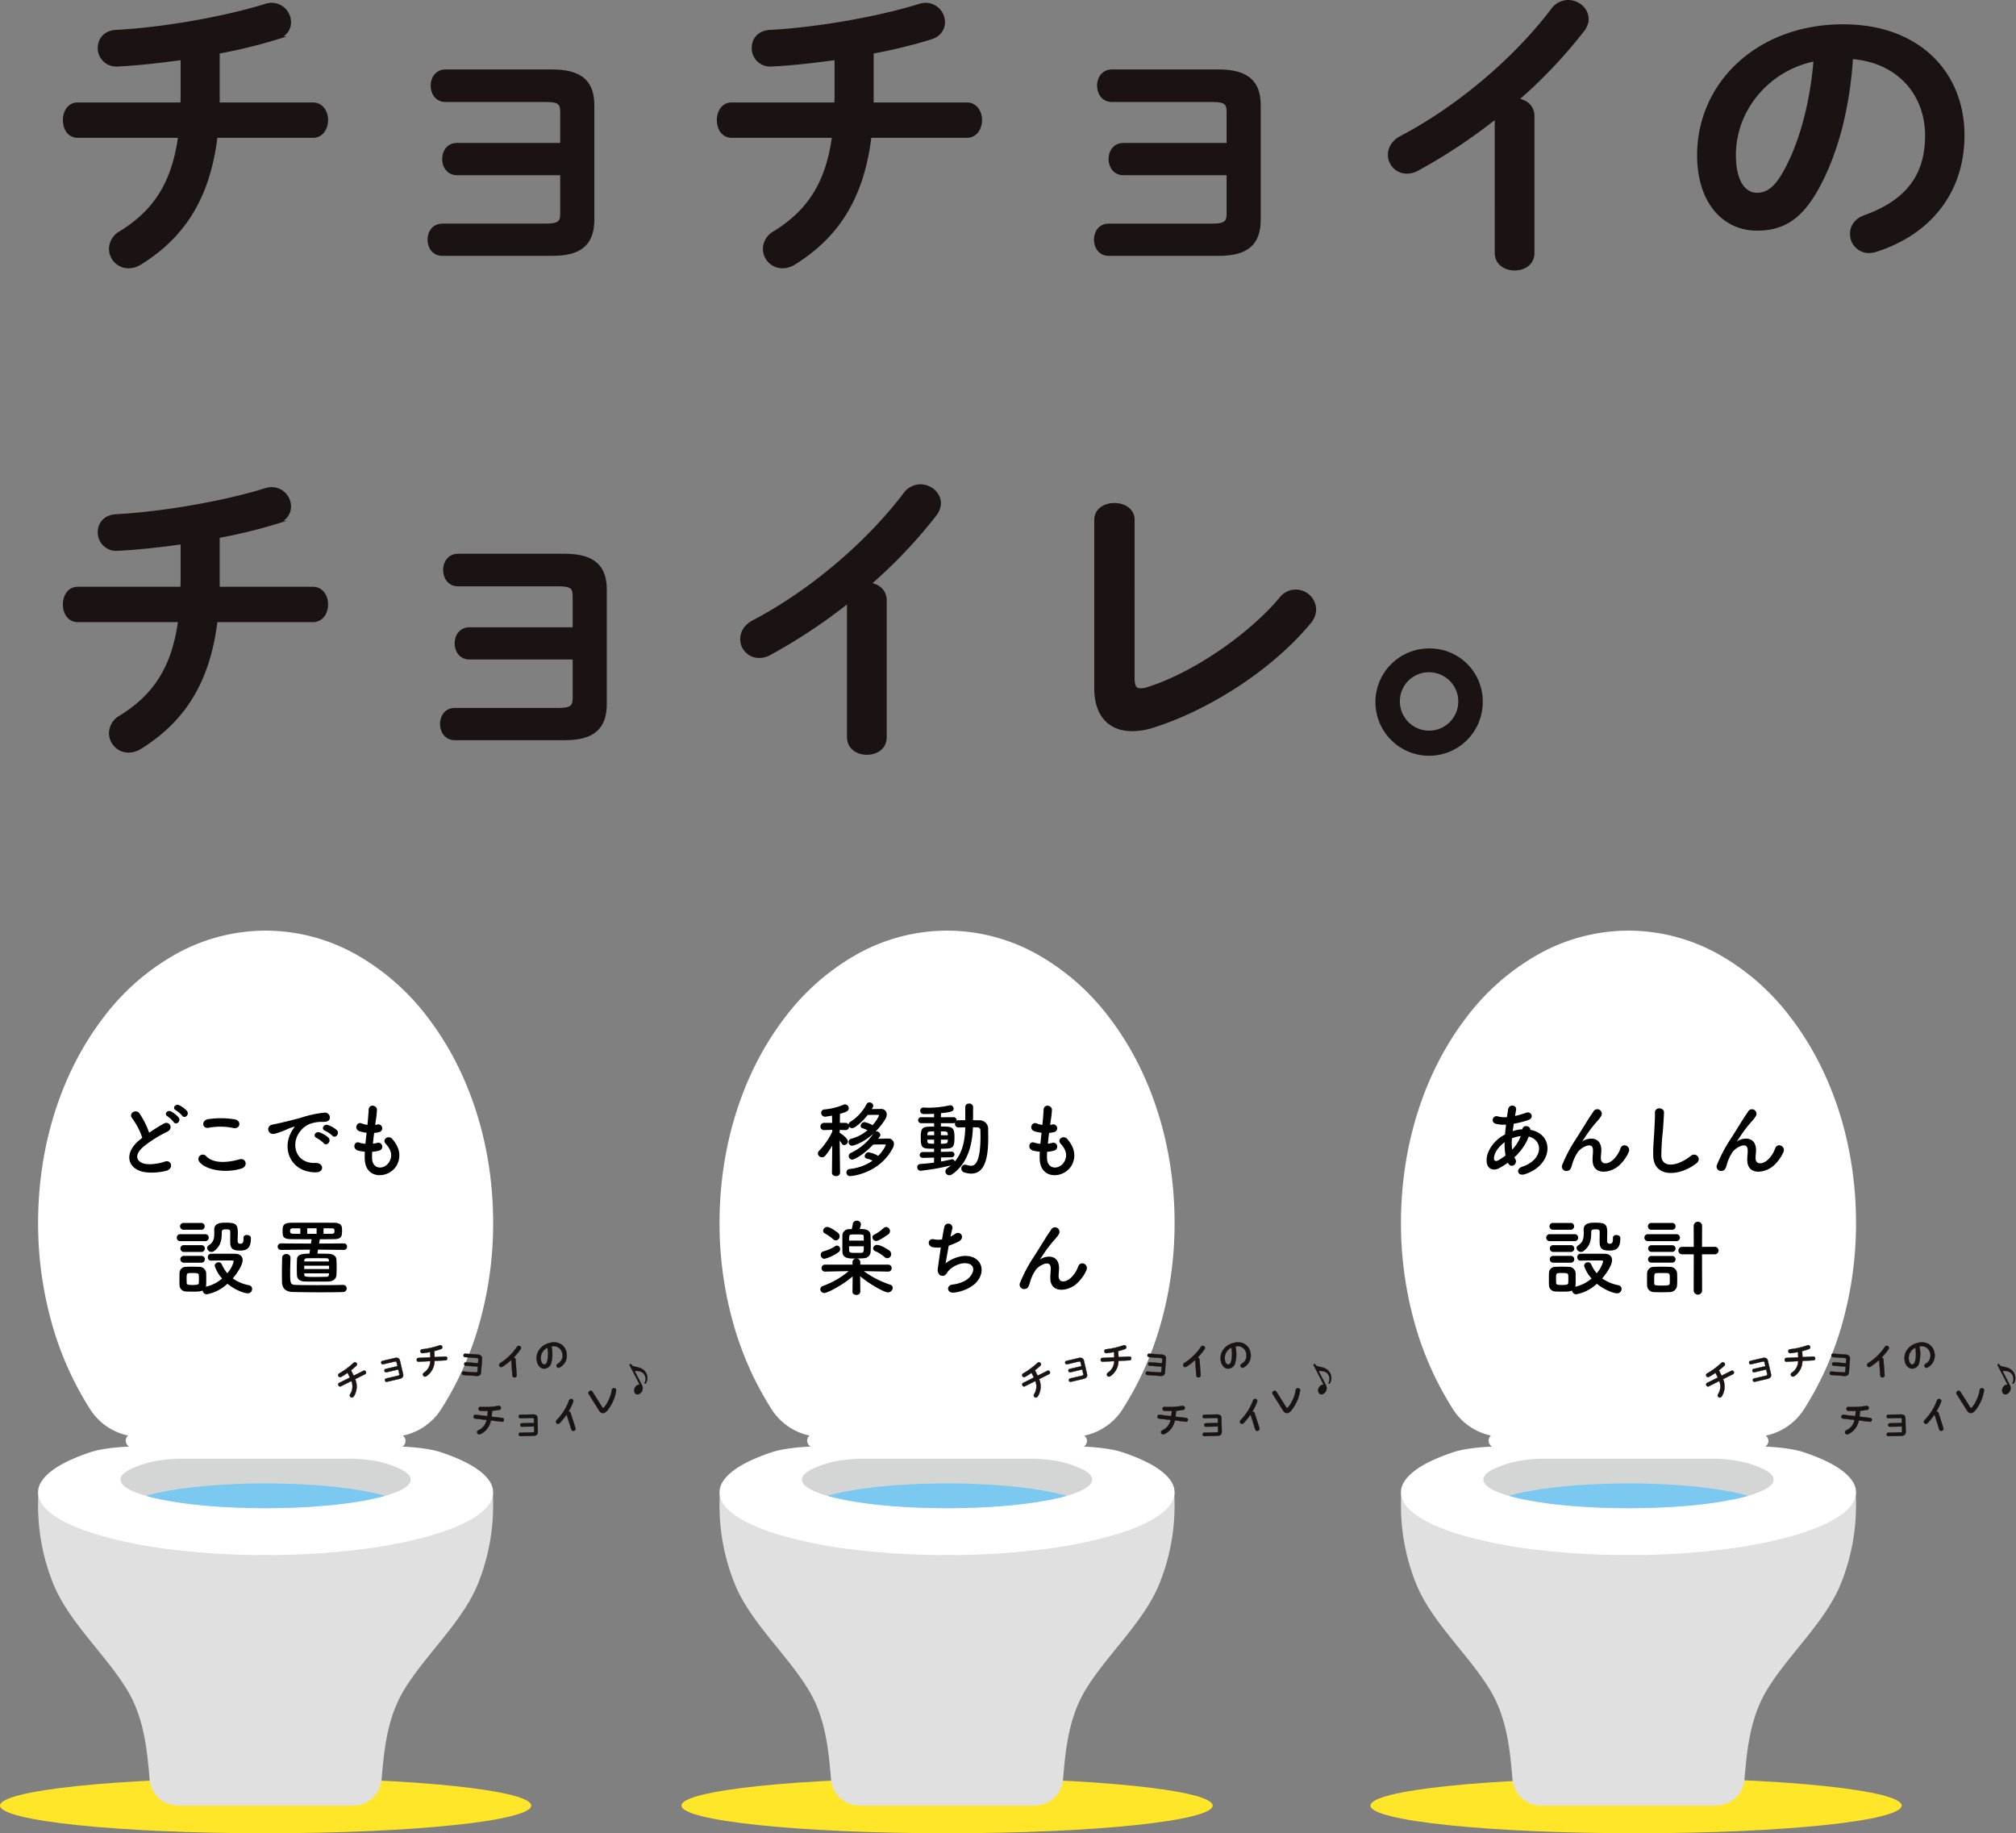 <svg xmlns="http://www.w3.org/2000/svg" width="751.362" height="683.233" viewBox="0 0 751.362 683.233">
  <rect x="0" y="0" width="751.362" height="683.233" fill="#808080" stroke="none"/>
  <g id="グループ_2469" data-name="グループ 2469" transform="translate(-4625.826 2413.269)">
    <g id="グループ_2467" data-name="グループ 2467" transform="translate(4649.821 -2412.714)">
      <path id="パス_400" data-name="パス 400" d="M143.513,1618.7v2.669H178.8c3.365,0,5.106,3.018,5.106,6.035s-1.741,6.037-5.106,6.037H142.7c-2.786,23.212-12.42,37.488-28.32,47.354a8.232,8.232,0,0,1-4.294,1.277,6.734,6.734,0,0,1-6.732-6.732,7.056,7.056,0,0,1,3.714-6.034c13-8.009,19.731-18.687,22.052-35.864H91.169c-3.366,0-4.991-3.018-4.991-6.037s1.625-6.035,4.991-6.035h38.765c.116-1.16.116-2.322.116-3.6v-13.349c-8.356,1.162-16.713,2.089-24.025,2.438a6.285,6.285,0,0,1-6.848-6.383c0-3.018,1.973-5.92,6.267-6.152,17.873-.928,41.086-5.107,55.827-9.75a7.893,7.893,0,0,1,2.206-.349,6.707,6.707,0,0,1,6.615,6.733c0,2.321-1.392,4.757-4.643,5.8a189.975,189.975,0,0,1-21.937,5.34Z" transform="translate(-86.178 -1583.184)" fill="#1a1311" stroke="#1a1311" stroke-miterlimit="10" stroke-width="1.109"/>
      <path id="パス_401" data-name="パス 401" d="M265.731,1623.212c0-3.365-1.276-4.179-5.919-4.179H222.439c-3.367,0-4.991-2.785-4.991-5.571,0-2.669,1.624-5.454,4.991-5.454h39.81c10.793,0,15.089,4.294,15.089,12.766v42.6c0,8.82-4.3,13-15.089,13h-40.97c-3.367,0-4.992-2.785-4.992-5.455,0-2.786,1.625-5.455,4.992-5.455h38.532c4.643,0,5.919-.929,5.919-4.178v-14.971h-39c-3.365,0-4.99-2.787-4.99-5.456,0-2.786,1.625-5.456,4.99-5.456h39Z" transform="translate(-80.381 -1582.125)" fill="#1a1311" stroke="#1a1311" stroke-miterlimit="10" stroke-width="1.109"/>
      <path id="パス_402" data-name="パス 402" d="M376.843,1618.7v2.669h35.284c3.366,0,5.107,3.018,5.107,6.035s-1.741,6.037-5.107,6.037h-36.1c-2.786,23.212-12.419,37.488-28.32,47.354a8.229,8.229,0,0,1-4.294,1.277,6.734,6.734,0,0,1-6.732-6.732,7.056,7.056,0,0,1,3.714-6.034c13-8.009,19.732-18.687,22.052-35.864H324.5c-3.365,0-4.991-3.018-4.991-6.037s1.625-6.035,4.991-6.035h38.767c.115-1.16.115-2.322.115-3.6v-13.349c-8.356,1.162-16.713,2.089-24.025,2.438a6.285,6.285,0,0,1-6.848-6.383c0-3.018,1.973-5.92,6.267-6.152,17.874-.928,41.086-5.107,55.828-9.75a7.881,7.881,0,0,1,2.205-.349,6.707,6.707,0,0,1,6.615,6.733c0,2.321-1.392,4.757-4.642,5.8a190.031,190.031,0,0,1-21.937,5.34Z" transform="translate(-75.783 -1583.184)" fill="#1a1311" stroke="#1a1311" stroke-miterlimit="10" stroke-width="1.109"/>
      <path id="パス_403" data-name="パス 403" d="M503.5,1623.212c0-3.365-1.278-4.179-5.92-4.179H460.21c-3.366,0-4.991-2.785-4.991-5.571,0-2.669,1.625-5.454,4.991-5.454h39.811c10.793,0,15.088,4.294,15.088,12.766v42.6c0,8.82-4.294,13-15.088,13H459.05c-3.367,0-4.991-2.785-4.991-5.455,0-2.786,1.624-5.455,4.991-5.455h38.533c4.642,0,5.92-.929,5.92-4.178v-14.971h-39c-3.366,0-4.991-2.787-4.991-5.456,0-2.786,1.625-5.456,4.991-5.456h39Z" transform="translate(-69.788 -1582.125)" fill="#1a1311" stroke="#1a1311" stroke-miterlimit="10" stroke-width="1.109"/>
      <path id="パス_404" data-name="パス 404" d="M598.755,1626.29a204.2,204.2,0,0,1-29.365,19.5,7.849,7.849,0,0,1-4.061,1.045,6.462,6.462,0,0,1-6.384-6.5c0-2.32,1.278-4.874,4.411-6.5,21.007-11.026,42.247-28.9,56.408-47.588a7.26,7.26,0,0,1,5.8-3.018c3.6,0,7.079,2.786,7.079,6.5a7.114,7.114,0,0,1-1.625,4.294,183.152,183.152,0,0,1-24.6,25.883c3.134.231,6.035,2.321,6.035,6.035v50.952c0,4.062-3.366,6.035-6.848,6.035-3.364,0-6.847-1.974-6.847-6.035Z" transform="translate(-65.115 -1583.229)" fill="#1a1311" stroke="#1a1311" stroke-miterlimit="10" stroke-width="1.109"/>
      <path id="パス_405" data-name="パス 405" d="M669.276,1640.063c0-26.462,21.936-48.167,53.853-48.167,28.32,0,44.685,17.759,44.685,40.855,0,21.007-12.419,36.445-32.382,42.829a7.611,7.611,0,0,1-2.669.463,6.508,6.508,0,0,1-6.5-6.615c0-2.553,1.393-5.108,4.875-6.383,16.481-5.92,23.1-15.9,23.1-30.293,0-15.2-10.33-27.74-27.972-29.017-1.159,19.267-5.918,36.677-13.115,49.328-6.383,11.257-13.231,14.624-22.167,14.624C679.141,1667.687,669.276,1658.169,669.276,1640.063Zm13.347,0c0,10.677,4.178,14.625,8.356,14.625,3.6,0,6.731-1.858,10.1-7.777,5.92-10.33,10.214-25.3,11.606-42.363C695.39,1607.913,682.623,1622.885,682.623,1640.063Z" transform="translate(-60.2 -1582.843)" fill="#1a1311" stroke="#1a1311" stroke-miterlimit="10" stroke-width="1.109"/>
      <path id="パス_406" data-name="パス 406" d="M143.513,1780.01v2.67H178.8c3.365,0,5.106,3.018,5.106,6.035s-1.741,6.034-5.106,6.034H142.7c-2.786,23.214-12.42,37.49-28.32,47.356a8.224,8.224,0,0,1-4.294,1.276,6.734,6.734,0,0,1-6.732-6.732,7.059,7.059,0,0,1,3.714-6.036c13-8.008,19.731-18.687,22.052-35.865H91.169c-3.366,0-4.991-3.018-4.991-6.034s1.625-6.035,4.991-6.035h38.765c.116-1.161.116-2.321.116-3.6v-13.346c-8.356,1.16-16.713,2.089-24.025,2.436a6.285,6.285,0,0,1-6.848-6.384c0-3.018,1.973-5.919,6.267-6.151,17.873-.929,41.086-5.107,55.827-9.75a7.893,7.893,0,0,1,2.206-.347,6.7,6.7,0,0,1,6.615,6.73c0,2.322-1.392,4.76-4.643,5.8a190.691,190.691,0,0,1-21.937,5.339Z" transform="translate(-86.178 -1563.998)" fill="#1a1311" stroke="#1a1311" stroke-miterlimit="10" stroke-width="1.109"/>
      <path id="パス_407" data-name="パス 407" d="M270.176,1784.522c0-3.367-1.277-4.178-5.919-4.178H226.883c-3.366,0-4.991-2.786-4.991-5.572,0-2.669,1.625-5.456,4.991-5.456h39.811c10.793,0,15.088,4.294,15.088,12.768v42.6c0,8.821-4.294,13-15.088,13H225.723c-3.367,0-4.991-2.786-4.991-5.455,0-2.786,1.624-5.456,4.991-5.456h38.534c4.642,0,5.919-.928,5.919-4.178v-14.972h-39c-3.366,0-4.991-2.785-4.991-5.456,0-2.785,1.625-5.453,4.991-5.453h39Z" transform="translate(-80.183 -1562.938)" fill="#1a1311" stroke="#1a1311" stroke-miterlimit="10" stroke-width="1.109"/>
      <path id="パス_408" data-name="パス 408" d="M367.649,1787.6a204.16,204.16,0,0,1-29.365,19.5,7.85,7.85,0,0,1-4.062,1.045,6.462,6.462,0,0,1-6.383-6.5c0-2.322,1.278-4.875,4.411-6.5,21.007-11.027,42.247-28.9,56.408-47.587a7.256,7.256,0,0,1,5.8-3.017c3.6,0,7.08,2.785,7.08,6.5a7.127,7.127,0,0,1-1.625,4.295,183.1,183.1,0,0,1-24.605,25.882c3.134.233,6.035,2.322,6.035,6.035V1838.2c0,4.062-3.365,6.036-6.848,6.036-3.365,0-6.848-1.974-6.848-6.036Z" transform="translate(-75.412 -1564.042)" fill="#1a1311" stroke="#1a1311" stroke-miterlimit="10" stroke-width="1.109"/>
      <path id="パス_409" data-name="パス 409" d="M468.1,1815.853c0,3.251.813,4.411,2.786,4.411a8.593,8.593,0,0,0,2.67-.464c16.132-4.992,37.372-19.036,49.559-33.544a7.044,7.044,0,0,1,12.652,4.063,7.569,7.569,0,0,1-1.973,4.876c-14.276,17.293-37.953,32.265-58.265,38.648a24.858,24.858,0,0,1-7.892,1.278c-8.126,0-13.464-5.223-13.464-15.437v-62.675c0-3.946,3.483-5.8,6.964-5.8s6.964,1.856,6.964,5.8Z" transform="translate(-69.783 -1563.745)" fill="#1a1311" stroke="#1a1311" stroke-miterlimit="10" stroke-width="1.109"/>
      <path id="パス_410" data-name="パス 410" d="M593.381,1822.247A19.443,19.443,0,1,1,574,1803.1,19.172,19.172,0,0,1,593.381,1822.247Zm-30.873,0A11.432,11.432,0,1,0,574,1810.874,11.3,11.3,0,0,0,562.508,1822.247Z" transform="translate(-65.313 -1561.433)" fill="#1a1311" stroke="#1a1311" stroke-miterlimit="10" stroke-width="1.109"/>
    </g>
    <g id="グループ_2468" data-name="グループ 2468" transform="translate(4178 -2546)">
      <ellipse id="楕円形_776" data-name="楕円形 776" cx="98.996" cy="10.322" rx="98.996" ry="10.322" transform="translate(447.826 795.321)" fill="#ffe629" style="mix-blend-mode: multiply;isolation: isolate"/>
      <ellipse id="楕円形_777" data-name="楕円形 777" cx="98.996" cy="10.322" rx="98.996" ry="10.322" transform="translate(701.797 795.321)" fill="#ffe629" style="mix-blend-mode: multiply;isolation: isolate"/>
      <ellipse id="楕円形_778" data-name="楕円形 778" cx="98.996" cy="10.322" rx="98.996" ry="10.322" transform="translate(958.582 795.321)" fill="#ffe629" style="mix-blend-mode: multiply;isolation: isolate"/>
      <g id="グループ_2199" data-name="グループ 2199">
        <g id="グループ_2118" data-name="グループ 2118" transform="translate(462.021 479.566)">
          <path id="パス_2177" data-name="パス 2177" d="M-320.583,1078.114a78.013,78.013,0,0,1-5.5,34.2c-5.734,14.184-19.46,26.308-27.427,39.369-6.224,10.2-7.5,21.644-8.467,33.381a10.683,10.683,0,0,1-10.6,9.908h-65.295a10.682,10.682,0,0,1-10.6-9.908c-.963-11.737-2.243-23.177-8.467-33.381-7.966-13.061-21.693-25.185-27.427-39.369a78.033,78.033,0,0,1-5.5-34.2Z" transform="translate(490.02 -868.895)" fill="#e0e0e0"/>
          <path id="パス_2174" data-name="パス 2174" d="M-405.219,1094.392a286.281,286.281,0,0,1-34.007-1.943,176.619,176.619,0,0,1-26.87-5.132c-15.427-4.382-23.923-10.174-23.923-16.311-.029-2.706,1.678-5.4,5.074-8.007,3.126-2.422,7.9-4.731,14.156-6.855,4.017-1.393,11.074-2.247,18.7-2.264h93.733c7.629.017,14.687.871,18.7,2.264,6.26,2.124,11.03,4.433,14.158,6.855,3.4,2.606,5.1,5.3,5.074,8.007,0,6.137-8.494,11.93-23.923,16.311a176.655,176.655,0,0,1-26.87,5.132A286.281,286.281,0,0,1-405.219,1094.392Z" transform="translate(490.02 -861.672)" fill="#fff"/>
          <path id="パス_2174-2" data-name="パス 2174" d="M-392.177,1078.863c-7.607,0-15.08-.307-21.689-.885A153.419,153.419,0,0,1-431,1075.642c-9.839-1.995-15.258-4.632-15.258-7.427-.018-1.232,1.07-2.459,3.236-3.645a38.254,38.254,0,0,1,9.028-3.121,57.055,57.055,0,0,1,11.928-1.03h59.781a57.068,57.068,0,0,1,11.929,1.03,38.282,38.282,0,0,1,9.029,3.121c2.165,1.186,3.254,2.413,3.236,3.645,0,2.794-5.417,5.432-15.258,7.427a153.478,153.478,0,0,1-17.137,2.336C-377.1,1078.556-384.57,1078.861-392.177,1078.863Z" transform="translate(476.977 -863.621)" fill="#d4d5d5"/>
          <g id="グループ_2118-2" data-name="グループ 2118">
            <path id="パス_2174-3" data-name="パス 2174" d="M-405.219,780.06a68.963,68.963,0,0,1,34.007,9.05,87.23,87.23,0,0,1,26.87,23.9c15.427,20.405,23.923,47.382,23.923,75.962a137.266,137.266,0,0,1-5.074,37.29,119.252,119.252,0,0,1-14.156,31.922,22.265,22.265,0,0,1-18.7,10.542h-93.733a22.264,22.264,0,0,1-18.7-10.541,119.268,119.268,0,0,1-14.158-31.922,137.265,137.265,0,0,1-5.074-37.29c0-28.578,8.494-55.557,23.923-75.962a87.246,87.246,0,0,1,26.87-23.9A68.963,68.963,0,0,1-405.219,780.06Z" transform="translate(490.02 -780.06)" fill="#fff"/>
            <path id="パス_2178" data-name="パス 2178" d="M-450.394,966.434a18.175,18.175,0,0,1-15.32-8.656,115.283,115.283,0,0,1-13.706-30.891,133.294,133.294,0,0,1-4.928-36.216c0-27.731,8.21-53.856,23.117-73.571a83.311,83.311,0,0,1,25.639-22.826,65.134,65.134,0,0,1,32.072-8.543,65.086,65.086,0,0,1,32.028,8.528A83.321,83.321,0,0,1-345.827,817.1c14.908,19.72,23.118,45.844,23.118,73.563a133.254,133.254,0,0,1-4.927,36.217,115.187,115.187,0,0,1-13.685,30.865,18.209,18.209,0,0,1-15.361,8.691Z" transform="translate(488.33 -781.75)" fill="#fff"/>
          </g>
          <path id="パス_2179" data-name="パス 2179" d="M-409.838,1081.894c6.609.578,14.082.882,21.689.885s15.08-.307,21.689-.885a153.506,153.506,0,0,0,17.137-2.336c2.141-.434,4.059-.9,5.771-1.39-1.712-.49-3.63-.956-5.771-1.391a153.834,153.834,0,0,0-17.137-2.336c-6.609-.578-14.082-.882-21.689-.884s-15.08.307-21.689.884a153.84,153.84,0,0,0-17.137,2.336c-2.141.434-4.059.9-5.771,1.39,1.712.49,3.63.956,5.771,1.39A153.444,153.444,0,0,0-409.838,1081.894Z" transform="translate(472.949 -867.537)" fill="#7bc9f1"/>
          <rect id="長方形_271" data-name="長方形 271" width="104.308" height="5.256" rx="2.628" transform="translate(32.646 187.504)" fill="#fff"/>
        </g>
        <path id="パス_2531" data-name="パス 2531" d="M-28.21-22.227a9.965,9.965,0,0,0-2.883-2.139c-1.4-.651-2.759,1.085-1.24,1.891a10.528,10.528,0,0,1,2.356,2.015C-29.078-19.158-27.125-20.832-28.21-22.227Zm-3.1,2.418a10.073,10.073,0,0,0-2.821-2.232c-1.364-.713-2.79.992-1.3,1.829a10.8,10.8,0,0,1,2.294,2.139C-32.271-16.74-30.256-18.383-31.31-19.809Zm-13.547,7.6c-.31.217-.589.465-.9.713-5.022,4-5.208,9.021-.744,11.284,3.069,1.55,8.246.93,10.7.248,2.759-.775,1.829-4.34-.775-3.348-1.86.682-6.293,1.488-8.463.4-2.418-1.178-2.325-3.5.744-6.107a46.6,46.6,0,0,1,8.8-5.487c2.387-1.209.775-4.185-1.333-3.007a59.134,59.134,0,0,0-5.456,3.41,31.466,31.466,0,0,0-3.627-7.223c-1.24-1.767-4.278-.093-2.666,1.891A25.209,25.209,0,0,1-44.857-12.214Zm33.945-3.658c2.511.527,3.193-2.666.589-3.224a32.911,32.911,0,0,0-9.889-.093c-2.759.4-2.356,3.689.093,3.224A23.569,23.569,0,0,1-10.912-15.872Zm3.038,15.1C-5.363-1.55-6.107-4.9-8.68-4.185c-4.681,1.333-9.7,1.55-12.338-1.147a1.634,1.634,0,0,0-2.573,2.015C-21.452-.31-14.012,1.147-7.874-.775ZM25.978-13.02c1.116,1.24,2.945-.806,1.643-2.108a10.285,10.285,0,0,0-3.286-1.86c-1.519-.5-2.728,1.488-1.054,2.139A10.884,10.884,0,0,1,25.978-13.02ZM22.785-10.2c1.085,1.271,3.007-.713,1.736-2.077a10.124,10.124,0,0,0-3.255-1.953c-1.519-.558-2.759,1.364-1.116,2.077A11.869,11.869,0,0,1,22.785-10.2ZM19.809.651c3.286.031,3.069-3.627-.186-3.5C12.679-2.6,10.6-9.114,13.33-13.671a9.021,9.021,0,0,1,4-3.627,13.14,13.14,0,0,1,4.588-.868c2.17.124,2.852-.5,3.038-1.023a1.828,1.828,0,0,0-2.108-2.387,41.478,41.478,0,0,0-8.432,1.829c-3.162.9-5.89,1.519-7.409,1.891-.992.248-2.79.589-3.441.744-2.48.527-1.643,4.092,1.085,3.348a29.409,29.409,0,0,0,2.79-.93c2.108-.806,1.581-.806,3.906-1.55.589-.186.744-.217.248.434A10.712,10.712,0,0,0,10.6-14.2C7.223-7.967,10.447.62,19.809.651ZM40.827-7.006a11.16,11.16,0,0,0,2.759-.5,1.481,1.481,0,1,0-.992-2.79,10.565,10.565,0,0,1-1.488.279c.124-1.3.279-2.635.465-4.03a9.633,9.633,0,0,0,1.891-.31,1.455,1.455,0,1,0-.713-2.821,5.712,5.712,0,0,1-.775.155c.031-.372.093-.744.124-1.116a39.045,39.045,0,0,0,.527-4.464c0-1.829-2.945-2.325-3.1-.155-.093,1.457-.155,2.635-.341,4.588-.031.372-.093.775-.124,1.147a8.762,8.762,0,0,1-2.232-.589c-1.643-.682-3.007,2.17-.651,2.976a14.123,14.123,0,0,0,2.573.527c-.155,1.395-.31,2.759-.434,4.123a10.863,10.863,0,0,1-2.387-.465c-1.767-.589-2.728,2.356-.217,3.038a16.894,16.894,0,0,0,2.387.372c-.062.961-.062,1.891-.031,2.759C38.316,4,48.205,2.976,50.437-2.914c1.178-3.131.31-6.076-2.108-8.866-1.364-1.581-4.03.062-2.418,1.829,1.736,1.891,2.6,3.937,1.519,6.262C45.818-.248,40.982-.062,40.8-4.5A22.968,22.968,0,0,1,40.827-7.006ZM-7.13,25.09v.279c0,1.085-.124,1.891-1.178,1.891A.894.894,0,0,1-9.3,26.237V25.8c0-.868.062-1.674.062-2.666,0-3.348-.961-3.72-4.65-3.72-1.674,0-4.154.124-4.154,2.573v.062c0,.434.031.837.031,1.209,0,2.232-.341,3.472-2.139,4.65a1.1,1.1,0,0,0-.527.93A1.6,1.6,0,0,0-19.065,30.3a1.626,1.626,0,0,0,1.054-.372c2.48-1.922,2.79-4.185,2.79-7.068,0-.961.744-.961,1.86-.961.589,0,1.3.031,1.3.9,0,.93-.031,2.263-.031,3.41,0,2.356.341,3.6,3.658,3.6,2.356,0,4.061-.713,4.061-4.495V25.09c0-.682-.775-1.085-1.488-1.085-.651,0-1.271.31-1.271,1.054Zm-15.779-3.038a1.244,1.244,0,0,0,1.3-1.271,1.227,1.227,0,0,0-1.3-1.271h-6.448a1.3,1.3,0,0,0-1.426,1.271,1.318,1.318,0,0,0,1.426,1.271Zm1.457,4.247A1.268,1.268,0,0,0-20.088,25a1.268,1.268,0,0,0-1.364-1.3h-9.176A1.286,1.286,0,0,0-31.992,25a1.286,1.286,0,0,0,1.364,1.3Zm-1.395,4.03a1.244,1.244,0,0,0,1.3-1.271,1.227,1.227,0,0,0-1.3-1.271H-29.3a1.236,1.236,0,0,0-1.333,1.271A1.252,1.252,0,0,0-29.3,30.329Zm3.6,3.224c1.7-.031,3.875-.062,5.8-.062h1.984c.217,0,.682.031.682.4a11.057,11.057,0,0,1-2.387,4.371,14.134,14.134,0,0,1-2.077-3.348,1.186,1.186,0,0,0-1.147-.744,1.435,1.435,0,0,0-1.488,1.3,13.071,13.071,0,0,0,2.79,4.743,13.953,13.953,0,0,1-6.076,3.069,2.641,2.641,0,0,0,.124-.713c.031-.682.031-1.457.031-2.232s0-1.55-.031-2.263a2.531,2.531,0,0,0-2.573-2.2c-.744-.031-1.7-.062-2.7-.062-.806,0-1.612.031-2.325.062a2.321,2.321,0,0,0-2.325,2.356C-31,39.009-31,39.815-31,40.683c0,.62,0,1.24.031,1.922a2.4,2.4,0,0,0,2.387,2.449c.62.031,1.519.062,2.387.062,2.2,0,3.038-.031,3.813-.434a1.625,1.625,0,0,0,1.519,1.426,15.3,15.3,0,0,0,7.75-3.937c2.635,2.2,6.169,3.565,7.5,3.565a1.6,1.6,0,0,0,1.7-1.612,1.381,1.381,0,0,0-1.178-1.4,15.363,15.363,0,0,1-6.045-2.542c1.8-2.077,3.689-5.053,3.689-6.82,0-1.209-.744-2.325-2.728-2.356-1.4-.031-3.069-.031-4.712-.031s-3.224,0-4.433.031A1.162,1.162,0,0,0-20.4,32.282a1.15,1.15,0,0,0,1.116,1.271Zm-3.6.775a1.244,1.244,0,0,0,1.3-1.271,1.227,1.227,0,0,0-1.3-1.271H-29.3a1.263,1.263,0,0,0-1.364,1.271A1.28,1.28,0,0,0-29.3,34.328Zm-.93,7.533c-.031.589-.558.775-2.325.775-1.581,0-2.17-.093-2.2-.744,0-.465-.031-.961-.031-1.457,0-1.643,0-2.17.9-2.232.465-.031.9-.031,1.333-.031,1.581,0,2.263.031,2.325.837.031.434.031.93.031,1.426S-23.746,41.427-23.777,41.861ZM30.287,29.554a1.144,1.144,0,0,0,1.178-1.209,1.128,1.128,0,0,0-1.178-1.209l-9.238.062L21.3,25.71v-.124c1.829,0,3.6,0,5.3-.031,2.852-.031,3.007-1.147,3.007-3.286,0-1.488-.124-2.79-3.007-2.821-2.449-.031-5.3-.031-8.091-.031s-5.549,0-7.905.031c-3.007.031-3.162,1.178-3.162,3.193s.248,2.883,3.255,2.914c2.294.031,4.9.031,7.564.031L18.011,27.2l-11.16-.062a1.179,1.179,0,0,0-1.24,1.209,1.2,1.2,0,0,0,1.24,1.209l10.819-.093-.217,1.488c-2.728,0-4.588.279-4.65,2.17-.031.992-.062,2.17-.062,3.286,0,.93.031,1.829.062,2.635.062,1.24.868,2.232,2.945,2.294,1.023.031,3.162.031,5.177.031,1.457,0,2.852,0,3.627-.031,1.891-.062,2.852-1.116,2.945-2.294.062-.775.093-1.736.093-2.728,0-1.147-.031-2.325-.093-3.193-.062-1.085-.961-2.046-2.945-2.108-.837-.031-2.48-.062-4.154-.062l.248-1.488ZM29.915,42.6c-1.953.062-5.859.093-9.61.093-3.255,0-6.448-.031-8.122-.093-1.829-.093-1.922-.651-1.922-4.65,0-1.736.062-3.41.124-5.487v-.062A1.423,1.423,0,0,0,8.8,31.1a1.407,1.407,0,0,0-1.519,1.364c-.062,2.17-.093,3.72-.093,5.332,0,1.116,0,2.263.031,3.658.031,2.449,1.395,3.689,3.937,3.782,2.139.062,6.51.124,10.633.124,3.224,0,6.324-.031,8.122-.093a1.367,1.367,0,0,0,1.426-1.364,1.3,1.3,0,0,0-1.4-1.3ZM22.692,21.494c1.023,0,2.015.031,2.976.031,1.054,0,1.116.279,1.116,1.023,0,.62-.124.992-1.054.992-.961,0-1.984.031-3.038.031Zm-2.573,2.077h-3.5V21.494h3.5Zm-6.076,0c-.93,0-1.767-.031-2.573-.031-.775,0-1.24-.124-1.24-.992s.341-1.023,1.178-1.023h2.635ZM24.707,33.863H15.531v-.279c.031-.527.217-.868.961-.9.527-.031,1.984-.031,3.5-.031s3.1,0,3.844.031c.651.031.837.279.868.868Zm.062,2.821H15.5v-1.24h9.269ZM24.738,38.3c0,.124-.031.248-.031.372a.816.816,0,0,1-.9.9c-.868.031-2.852.062-4.588.062-3.5,0-3.689-.124-3.689-.93v-.4Z" transform="translate(545.706 568.997)"/>
        <g id="グループ_2099" data-name="グループ 2099" transform="matrix(0.999, 0.035, -0.035, 0.999, 574.334, 630.157)">
          <g id="グループ_2092" data-name="グループ 2092" transform="translate(0 0)">
            <g id="グループ_2086" data-name="グループ 2086" transform="translate(0 10.019)">
              <path id="パス_2147" data-name="パス 2147" d="M5.645,4.732l.149.273L9.4,3.04a.636.636,0,0,1,.858.333.635.635,0,0,1-.186.9L6.382,6.286a6.9,6.9,0,0,1-.261,6.423.959.959,0,0,1-.368.37.784.784,0,0,1-1.064-.314.822.822,0,0,1,.044-.825,5.251,5.251,0,0,0,.26-4.9L1.108,9.156a.625.625,0,0,1-.846-.339.626.626,0,0,1,.174-.9L4.4,5.761a4.083,4.083,0,0,0-.189-.375L3.472,4.021c-.791.584-1.594,1.144-2.323,1.587A.733.733,0,0,1,.092,5.337a.706.706,0,0,1,.3-.979A29.756,29.756,0,0,0,5.562.251.92.92,0,0,1,5.768.093.781.781,0,0,1,6.82.413a.71.71,0,0,1-.152.852A22.171,22.171,0,0,1,4.72,3.034Z" transform="translate(0.052 0.054)" fill="#1a1311"/>
              <path id="パス_2148" data-name="パス 2148" d="M5.432,13.283a.84.84,0,0,1-.738-.437.882.882,0,0,1,.045-.878,5.174,5.174,0,0,0,.278-4.8L1.186,9.257a.576.576,0,0,1-.448.052A.833.833,0,0,1,.266,8.9.876.876,0,0,1,.156,8.37a.574.574,0,0,1,.307-.442L4.387,5.792c-.048-.108-.106-.214-.167-.326L3.506,4.155C2.636,4.8,1.87,5.318,1.229,5.708A.791.791,0,0,1,.6,5.814a.814.814,0,0,1-.5-.4.762.762,0,0,1,.318-1.05,29.918,29.918,0,0,0,5.16-4.1A.981.981,0,0,1,5.795.1.836.836,0,0,1,6.919.441a.766.766,0,0,1-.16.916A22.322,22.322,0,0,1,4.841,3.1L5.867,4.987l3.563-1.94a.692.692,0,0,1,.932.355.858.858,0,0,1,.1.531.591.591,0,0,1-.312.444L6.5,6.365A6.984,6.984,0,0,1,6.22,12.79a1,1,0,0,1-.389.391A.831.831,0,0,1,5.432,13.283ZM5.073,7.02l.022.057a5.292,5.292,0,0,1-.263,4.945.777.777,0,0,0-.043.772.733.733,0,0,0,.991.293.906.906,0,0,0,.347-.35A6.9,6.9,0,0,0,6.385,6.36l-.018-.044.042-.023L10.1,4.282a.484.484,0,0,0,.258-.366.761.761,0,0,0-.093-.463.586.586,0,0,0-.786-.312L5.824,5.132,4.7,3.074l.035-.028A22.089,22.089,0,0,0,6.682,1.282a.656.656,0,0,0,.143-.79.725.725,0,0,0-.979-.3.847.847,0,0,0-.194.15A30.021,30.021,0,0,1,.471,4.458a.652.652,0,0,0-.28.907.7.7,0,0,0,.432.346.69.69,0,0,0,.549-.094c.651-.4,1.432-.929,2.319-1.585L3.541,4l.773,1.42a4.121,4.121,0,0,1,.191.38l.019.045L.514,8.022a.468.468,0,0,0-.252.362.766.766,0,0,0,.1.46.725.725,0,0,0,.408.362.464.464,0,0,0,.366-.044Z" fill="#1a1311"/>
            </g>
            <g id="グループ_2087" data-name="グループ 2087" transform="translate(15.864 7.818)">
              <path id="パス_2149" data-name="パス 2149" d="M5.756,1.724c-.1-.379-.271-.431-.793-.29L.758,2.573A.593.593,0,0,1,.026,2.1a.589.589,0,0,1,.4-.765L4.9.12C6.115-.209,6.729.144,6.987,1.1l1.3,4.792c.269.993-.087,1.593-1.3,1.922L2.374,9.059A.589.589,0,0,1,1.646,8.6a.582.582,0,0,1,.4-.766L6.376,6.658c.522-.142.638-.285.539-.65L6.459,4.323,2.072,5.511a.589.589,0,0,1-.728-.462.582.582,0,0,1,.4-.765L6.126,3.1Z" transform="translate(0.053 0.054)" fill="#1a1311"/>
              <path id="パス_2150" data-name="パス 2150" d="M2.267,9.189a.664.664,0,0,1-.619-.523.746.746,0,0,1,.027-.5.6.6,0,0,1,.406-.334L6.416,6.66a.935.935,0,0,0,.475-.223c.066-.081.073-.185.026-.361L6.475,4.443,2.139,5.617a.646.646,0,0,1-.793-.5.744.744,0,0,1,.027-.5.6.6,0,0,1,.407-.334L6.114,3.112,5.757,1.793c-.049-.181-.109-.269-.206-.3a.961.961,0,0,0-.521.052L.825,2.679A.592.592,0,0,1,.3,2.589a.778.778,0,0,1-.275-.423.644.644,0,0,1,.433-.831L4.94.122A2.047,2.047,0,0,1,6.38.133a1.449,1.449,0,0,1,.712,1l1.3,4.792a1.491,1.491,0,0,1-.1,1.253,2.04,2.04,0,0,1-1.238.735L2.441,9.165A.689.689,0,0,1,2.267,9.189ZM6.551,4.312l.47,1.736a.47.47,0,0,1-.047.457,1.012,1.012,0,0,1-.53.259L2.109,7.937a.491.491,0,0,0-.336.274.64.64,0,0,0-.021.426.534.534,0,0,0,.662.424L7.023,7.813A1.946,1.946,0,0,0,8.2,7.123a1.394,1.394,0,0,0,.087-1.167l-1.3-4.792A1.348,1.348,0,0,0,6.332.23a1.947,1.947,0,0,0-1.364,0L.49,1.439a.536.536,0,0,0-.357.7A.66.66,0,0,0,.367,2.5a.486.486,0,0,0,.43.073L5,1.437a1.034,1.034,0,0,1,.586-.049c.132.047.214.16.273.377l.385,1.423L6.194,3.2,1.807,4.39a.488.488,0,0,0-.336.274.635.635,0,0,0-.022.426.536.536,0,0,0,.662.424Z" fill="#1a1311"/>
            </g>
            <g id="グループ_2088" data-name="グループ 2088" transform="translate(29.085 2.537)">
              <path id="パス_2151" data-name="パス 2151" d="M6.573,4.207c.009.108.018.2.027.31l4.1-.357a.636.636,0,0,1,.654.649.636.636,0,0,1-.532.752l-4.192.365a6.9,6.9,0,0,1-2.809,5.784.954.954,0,0,1-.486.191.784.784,0,0,1-.849-.714.823.823,0,0,1,.37-.738,5.252,5.252,0,0,0,2.2-4.387L.644,6.448c-.391.034-.61-.3-.641-.65a.625.625,0,0,1,.519-.751l4.5-.392c0-.136-.01-.271-.023-.419L4.865,2.686C3.906,2.9,2.946,3.1,2.1,3.211a.732.732,0,0,1-.859-.672.7.7,0,0,1,.666-.778A29.8,29.8,0,0,0,8.289.066.91.91,0,0,1,8.542,0a.782.782,0,0,1,.837.715.711.711,0,0,1-.48.721A22.173,22.173,0,0,1,6.4,2.28Z" transform="translate(0.054 0.054)" fill="#1a1311"/>
              <path id="パス_2152" data-name="パス 2152" d="M3.317,12.013a.84.84,0,0,1-.834-.766.881.881,0,0,1,.392-.785A5.177,5.177,0,0,0,5.048,6.176L.7,6.554a.681.681,0,0,1-.7-.7.876.876,0,0,1,.109-.527.575.575,0,0,1,.459-.283l4.452-.388c0-.115-.012-.229-.023-.36L4.871,2.8c-1.053.24-1.965.412-2.709.513a.794.794,0,0,1-.622-.156.81.81,0,0,1-.3-.565.762.762,0,0,1,.711-.835A29.951,29.951,0,0,0,8.323.07.98.98,0,0,1,8.591,0a.837.837,0,0,1,.895.764.768.768,0,0,1-.513.774,22.156,22.156,0,0,1-2.456.832L6.7,4.512l4.044-.352a.693.693,0,0,1,.712.7.69.69,0,0,1-.581.81L6.733,6.03A6.984,6.984,0,0,1,3.9,11.807a1,1,0,0,1-.513.2C3.366,12.012,3.341,12.013,3.317,12.013ZM5.161,6.059l0,.061a5.293,5.293,0,0,1-2.219,4.427.777.777,0,0,0-.348.69.727.727,0,0,0,.791.665.9.9,0,0,0,.459-.181A6.9,6.9,0,0,0,6.627,5.978l0-.047,4.239-.369a.582.582,0,0,0,.483-.694c-.027-.312-.222-.636-.6-.6L6.6,4.628l-.032-.364L6.4,2.294l.043-.012a22.135,22.135,0,0,0,2.486-.84A.658.658,0,0,0,9.378.775.725.725,0,0,0,8.6.11a.864.864,0,0,0-.238.06,30.057,30.057,0,0,1-6.4,1.7.652.652,0,0,0-.619.719.7.7,0,0,0,.258.49.7.7,0,0,0,.541.134c.756-.1,1.684-.279,2.76-.525l.06-.014.141,1.611a4.245,4.245,0,0,1,.023.424v.049l-4.549.4A.473.473,0,0,0,.2,5.384a.772.772,0,0,0-.094.462c.027.312.218.629.583.6Z" fill="#1a1311"/>
            </g>
            <g id="グループ_2089" data-name="グループ 2089" transform="translate(46.051 5.379)">
              <path id="パス_2153" data-name="パス 2153" d="M5.974,1.968c.015-.392-.13-.493-.67-.513L.953,1.285A.593.593,0,0,1,.4.613.589.589,0,0,1,1,0L5.638.181C6.894.23,7.375.75,7.337,1.736L7.144,6.7C7.1,7.723,6.584,8.19,5.327,8.141L.557,7.955A.589.589,0,0,1,0,7.3a.582.582,0,0,1,.606-.613l4.486.175c.54.021.694-.082.708-.46l.068-1.743L1.329,4.479a.589.589,0,0,1-.557-.657.582.582,0,0,1,.605-.613l4.541.177Z" transform="translate(0.054 0.054)" fill="#1a1311"/>
              <path id="パス_2154" data-name="パス 2154" d="M5.553,8.251c-.057,0-.115,0-.174,0L.608,8.062a.591.591,0,0,1-.471-.24A.749.749,0,0,1,0,7.348a.64.64,0,0,1,.632-.665h.03l4.486.175a.93.93,0,0,0,.52-.072c.087-.057.125-.154.133-.337l.066-1.689L1.38,4.587a.593.593,0,0,1-.47-.24.789.789,0,0,1,.037-.941.59.59,0,0,1,.487-.2l4.487.175.054-1.365c.007-.188-.023-.289-.105-.351a.97.97,0,0,0-.514-.106L1,1.392A.646.646,0,0,1,.4.664.646.646,0,0,1,1.029,0h.029l4.635.18a2.043,2.043,0,0,1,1.37.441,1.445,1.445,0,0,1,.38,1.17L7.25,6.751C7.21,7.784,6.685,8.251,5.553,8.251ZM.633,6.791a.531.531,0,0,0-.525.562.651.651,0,0,0,.116.406.491.491,0,0,0,.389.2l4.771.186c1.2.042,1.72-.371,1.76-1.394l.193-4.959A1.35,1.35,0,0,0,6.989.7a1.948,1.948,0,0,0-1.3-.411L1.054.108H1.029A.537.537,0,0,0,.5.668a.538.538,0,0,0,.5.616l4.352.17a1.023,1.023,0,0,1,.573.128.472.472,0,0,1,.148.441L6.023,3.5,1.429,3.316a.49.49,0,0,0-.4.161.641.641,0,0,0-.147.4A.65.65,0,0,0,1,4.283a.49.49,0,0,0,.389.2l4.594.179-.07,1.8a.47.47,0,0,1-.181.422,1,1,0,0,1-.583.089L.658,6.791Z" fill="#1a1311"/>
            </g>
            <g id="グループ_2090" data-name="グループ 2090" transform="translate(59.86 1.763)">
              <path id="パス_2155" data-name="パス 2155" d="M4.443,5.326A23.822,23.822,0,0,1,1.282,7.95a.916.916,0,0,1-.458.171A.753.753,0,0,1,0,7.447a.859.859,0,0,1,.43-.808A20.818,20.818,0,0,0,6.38.426.846.846,0,0,1,7.015,0a.806.806,0,0,1,.9.665.823.823,0,0,1-.135.517,21.337,21.337,0,0,1-2.53,3.3.707.707,0,0,1,.774.625l.632,5.9a.722.722,0,0,1-.718.784.73.73,0,0,1-.869-.615Z" transform="translate(0.054 0.054)" fill="#1a1311"/>
              <path id="パス_2156" data-name="パス 2156" d="M5.888,11.917a.765.765,0,0,1-.818-.668L4.455,5.5A23.959,23.959,0,0,1,1.366,8.048a.963.963,0,0,1-.482.18A.8.8,0,0,1,0,7.507a.914.914,0,0,1,.454-.859,20.682,20.682,0,0,0,5.93-6.2A.906.906,0,0,1,7.063.005.925.925,0,0,1,7.69.169a.77.77,0,0,1,.333.549.874.874,0,0,1-.142.552A21.151,21.151,0,0,1,5.424,4.5a.746.746,0,0,1,.709.668l.632,5.9a.7.7,0,0,1-.205.6A.951.951,0,0,1,6,11.912Q5.943,11.917,5.888,11.917ZM4.538,5.264l.012.111.627,5.864a.675.675,0,0,0,.81.567.841.841,0,0,0,.5-.217.594.594,0,0,0,.173-.508l-.632-5.9a.647.647,0,0,0-.69-.577H5.307l-.128,0,.087-.094a21.143,21.143,0,0,0,2.524-3.3A.765.765,0,0,0,7.917.73.664.664,0,0,0,7.628.257.815.815,0,0,0,7.075.112a.791.791,0,0,0-.6.4A20.783,20.783,0,0,1,.518,6.738.81.81,0,0,0,.112,7.5a.7.7,0,0,0,.761.626A.865.865,0,0,0,1.3,7.961,23.962,23.962,0,0,0,4.459,5.343Z" fill="#1a1311"/>
            </g>
            <g id="グループ_2091" data-name="グループ 2091" transform="translate(73.715 0)">
              <path id="パス_2157" data-name="パス 2157" d="M.219,7.433c-.866-2.96.875-6.105,4.445-7.151C7.833-.646,10.244.8,11,3.387A5.066,5.066,0,0,1,8.782,9.238a.9.9,0,0,1-.283.139.758.758,0,0,1-.944-.527.778.778,0,0,1,.335-.874A3.479,3.479,0,0,0,9.482,3.832,3.307,3.307,0,0,0,5.4,1.5,13.538,13.538,0,0,1,5.552,7.45a2.743,2.743,0,0,1-2,2.361C2.228,10.2.812,9.458.219,7.433ZM1.712,7c.35,1.195.947,1.5,1.414,1.362.4-.118.692-.428.875-1.2a12.236,12.236,0,0,0-.09-5.118A4.285,4.285,0,0,0,1.712,7Z" transform="translate(0.054 0.054)" fill="#1a1311"/>
              <path id="パス_2158" data-name="パス 2158" d="M2.932,10.018a2.34,2.34,0,0,1-1.295-.392A3.7,3.7,0,0,1,.223,7.5,5.389,5.389,0,0,1,.787,3.166,6.685,6.685,0,0,1,4.7.284a5.463,5.463,0,0,1,4.112.24,4.68,4.68,0,0,1,2.29,2.9,5.092,5.092,0,0,1-2.24,5.91.916.916,0,0,1-.3.146A.788.788,0,0,1,7.93,9.4a.85.85,0,0,1-.371-.484.833.833,0,0,1,.356-.932A3.444,3.444,0,0,0,9.486,3.9,3.246,3.246,0,0,0,5.522,1.6a13.564,13.564,0,0,1,.137,5.918,2.8,2.8,0,0,1-2.038,2.4A2.455,2.455,0,0,1,2.932,10.018ZM6.577.107A6.575,6.575,0,0,0,4.734.387,6.578,6.578,0,0,0,.879,3.221,5.284,5.284,0,0,0,.325,7.472h0A3.606,3.606,0,0,0,1.7,9.536a2.247,2.247,0,0,0,1.9.278A2.7,2.7,0,0,0,5.555,7.491a13.5,13.5,0,0,0-.149-5.923l-.013-.053L5.446,1.5A3.356,3.356,0,0,1,9.588,3.871a3.539,3.539,0,0,1-1.611,4.2.733.733,0,0,0-.316.815.74.74,0,0,0,.324.422.686.686,0,0,0,.553.069A.822.822,0,0,0,8.8,9.249,4.991,4.991,0,0,0,11,3.456,4.576,4.576,0,0,0,8.767.619,4.7,4.7,0,0,0,6.577.107ZM2.972,8.5A.9.9,0,0,1,2.4,8.271a2.419,2.419,0,0,1-.68-1.206h0A4.325,4.325,0,0,1,3.941,2.045L4,2.012l.014.07a12.263,12.263,0,0,1,.089,5.142c-.173.732-.446,1.1-.912,1.239A.788.788,0,0,1,2.972,8.5Zm.955-6.321A4.214,4.214,0,0,0,1.818,7.035h0a2.321,2.321,0,0,0,.645,1.154.739.739,0,0,0,.7.172C3.589,8.236,3.84,7.889,4,7.2A12.094,12.094,0,0,0,3.927,2.174Z" fill="#1a1311"/>
            </g>
          </g>
          <g id="グループ_2098" data-name="グループ 2098" transform="translate(50.975 7.084)">
            <g id="グループ_2093" data-name="グループ 2093" transform="translate(0 17.299)">
              <path id="パス_2159" data-name="パス 2159" d="M6.746,3.816c-.009.107-.017.2-.026.31l4.1.336a.637.637,0,0,1,.536.75.636.636,0,0,1-.651.652L6.511,5.521A6.906,6.906,0,0,1,2.77,10.752a.957.957,0,0,1-.511.107.785.785,0,0,1-.718-.846.823.823,0,0,1,.489-.666,5.253,5.253,0,0,0,2.9-3.956L.525,5.03A.626.626,0,0,1,0,4.281c.029-.35.246-.686.637-.654l4.5.37c.025-.134.035-.269.047-.417l.128-1.551c-.982.055-1.962.083-2.814.054a.732.732,0,0,1-.735-.807A.7.7,0,0,1,2.556.623a29.8,29.8,0,0,0,6.578-.6A.912.912,0,0,1,9.394,0a.781.781,0,0,1,.7.845.709.709,0,0,1-.595.63,22.074,22.074,0,0,1-2.6.412Z" transform="translate(0.054 0.054)" fill="#1a1311"/>
              <path id="パス_2160" data-name="パス 2160" d="M2.382,10.969l-.073,0a.84.84,0,0,1-.767-.9.882.882,0,0,1,.519-.709A5.179,5.179,0,0,0,4.922,5.494L.575,5.137a.574.574,0,0,1-.459-.28A.938.938,0,0,1,.2,3.83a.578.578,0,0,1,.5-.2l4.454.366c.018-.114.028-.231.038-.354l.124-1.5c-1.079.06-2.007.078-2.757.051a.791.791,0,0,1-.587-.258.811.811,0,0,1-.2-.607.765.765,0,0,1,.841-.7,29.957,29.957,0,0,0,6.565-.6A.951.951,0,0,1,9.452,0a.8.8,0,0,1,.573.311A.857.857,0,0,1,10.2.906a.765.765,0,0,1-.636.678,22.062,22.062,0,0,1-2.561.407l-.176,2.14,4.045.333a.69.69,0,0,1,.585.807.857.857,0,0,1-.2.5.6.6,0,0,1-.505.2l-4.145-.34a6.99,6.99,0,0,1-3.76,5.221A1.025,1.025,0,0,1,2.382,10.969ZM.644,3.733A.467.467,0,0,0,.28,3.9a.833.833,0,0,0-.074.9.47.47,0,0,0,.377.229l4.47.367-.013.06A5.3,5.3,0,0,1,2.109,9.449a.778.778,0,0,0-.46.622.732.732,0,0,0,.669.788.882.882,0,0,0,.483-.1A6.9,6.9,0,0,0,6.513,5.564l.009-.046.047,0,4.193.344a.492.492,0,0,0,.417-.165.763.763,0,0,0,.176-.438.583.583,0,0,0-.487-.692L6.717,4.229l.192-2.336.044,0a22.02,22.02,0,0,0,2.592-.41A.657.657,0,0,0,10.1.9.755.755,0,0,0,9.941.379a.7.7,0,0,0-.5-.27A.86.86,0,0,0,9.2.128a29.9,29.9,0,0,1-6.59.6h-.03a.648.648,0,0,0-.7.606.7.7,0,0,0,.173.527.69.69,0,0,0,.51.222c.762.027,1.707.008,2.809-.054l.062,0L5.3,3.639a4.132,4.132,0,0,1-.048.422l-.008.047-.049,0L.69,3.735Z" fill="#1a1311"/>
            </g>
            <g id="グループ_2094" data-name="グループ 2094" transform="translate(16.844 20.055)">
              <path id="パス_2161" data-name="パス 2161" d="M5.686,1.753c-.022-.392-.177-.478-.717-.447L.619,1.558A.593.593,0,0,1,0,.943.588.588,0,0,1,.546.275L5.178.007c1.256-.073,1.784.4,1.841,1.384l.287,4.957c.06,1.027-.412,1.542-1.668,1.614L.87,8.239a.589.589,0,0,1-.617-.6A.582.582,0,0,1,.8,6.968l4.484-.259c.541-.031.683-.148.661-.526l-.1-1.742L1.3,4.7a.589.589,0,0,1-.618-.6.582.582,0,0,1,.544-.668l4.538-.263Z" transform="translate(0.054 0.054)" fill="#1a1311"/>
              <path id="パス_2162" data-name="パス 2162" d="M.884,8.346a.647.647,0,0,1-.632-.653.732.732,0,0,1,.166-.529.6.6,0,0,1,.428-.2l4.483-.26a.955.955,0,0,0,.511-.121c.081-.065.11-.166.1-.348l-.1-1.689L1.359,4.81a.588.588,0,0,1-.445-.146.731.731,0,0,1-.228-.505.639.639,0,0,1,.594-.725l4.485-.259L5.685,1.81c-.019-.33-.115-.427-.66-.4L.676,1.665H.633A.649.649,0,0,1,0,1,.73.73,0,0,1,.171.472.6.6,0,0,1,.6.275L5.229.007A2.05,2.05,0,0,1,6.635.314a1.447,1.447,0,0,1,.491,1.128L7.413,6.4A1.488,1.488,0,0,1,7.056,7.6a2.043,2.043,0,0,1-1.362.465L.927,8.345Zm5.06-3.909.1,1.8a.47.47,0,0,1-.139.438,1.014,1.014,0,0,1-.572.145l-4.484.26a.492.492,0,0,0-.355.16.626.626,0,0,0-.139.451.536.536,0,0,0,.561.551l4.767-.275a1.95,1.95,0,0,0,1.293-.434A1.391,1.391,0,0,0,7.306,6.4L7.019,1.448A1.349,1.349,0,0,0,6.569.4,1.942,1.942,0,0,0,5.235.114L.6.382A.49.49,0,0,0,.251.543.627.627,0,0,0,.108.994a.542.542,0,0,0,.525.565H.67l4.349-.252c.515-.031.747.035.774.5l.085,1.472L1.286,3.54a.53.53,0,0,0-.493.612.624.624,0,0,0,.193.431.486.486,0,0,0,.367.12Z" fill="#1a1311"/>
            </g>
            <g id="グループ_2095" data-name="グループ 2095" transform="translate(30.79 13.791)">
              <path id="パス_2163" data-name="パス 2163" d="M3.865,5.823A23.762,23.762,0,0,1,1.4,9.111.917.917,0,0,1,1,9.385a.753.753,0,0,1-.954-.464.859.859,0,0,1,.23-.886A20.832,20.832,0,0,0,4.6.607.843.843,0,0,1,5.124.049.806.806,0,0,1,6.155.486a.828.828,0,0,1-.01.535,21.343,21.343,0,0,1-1.689,3.8.707.707,0,0,1,.9.427l1.992,5.593a.721.721,0,0,1-.515.93.729.729,0,0,1-.988-.395Z" transform="translate(0.055 0.054)" fill="#1a1311"/>
              <path id="パス_2164" data-name="パス 2164" d="M6.56,11.937a.861.861,0,0,1-.265-.041.7.7,0,0,1-.448-.447L3.906,6A23.928,23.928,0,0,1,1.5,9.2a.957.957,0,0,1-.427.288.8.8,0,0,1-1.023-.5.912.912,0,0,1,.241-.94A20.694,20.694,0,0,0,4.608.644.9.9,0,0,1,5.16.052a.93.93,0,0,1,.647.013A.768.768,0,0,1,6.26.521a.873.873,0,0,1-.01.57A21.168,21.168,0,0,1,4.613,4.8a.743.743,0,0,1,.845.485L7.45,10.878a.778.778,0,0,1-.548,1A1.012,1.012,0,0,1,6.56,11.937ZM3.932,5.754l2.016,5.66a.592.592,0,0,0,.381.381.853.853,0,0,0,.538-.019.669.669,0,0,0,.484-.862L5.358,5.321a.655.655,0,0,0-.834-.393L4.4,4.962l.063-.112A21.138,21.138,0,0,0,6.148,1.058a.766.766,0,0,0,.011-.5A.667.667,0,0,0,5.767.164.828.828,0,0,0,5.2.153.787.787,0,0,0,4.71.677,20.811,20.811,0,0,1,.367,8.125a.81.81,0,0,0-.219.831.7.7,0,0,0,.886.431.856.856,0,0,0,.382-.258A23.82,23.82,0,0,0,3.873,5.848Z" fill="#1a1311"/>
            </g>
            <g id="グループ_2096" data-name="グループ 2096" transform="translate(42.502 9.196)">
              <path id="パス_2165" data-name="パス 2165" d="M5.313,7.234c.213.313.368.371.558.242a1,1,0,0,0,.227-.22A14,14,0,0,0,8.676.776.821.821,0,0,1,10.162.338a.884.884,0,0,1,.13.6A15.551,15.551,0,0,1,7.208,8.48a2.9,2.9,0,0,1-.677.64,1.545,1.545,0,0,1-2.31-.605L.115,2.475A.722.722,0,0,1,.406,1.458a.721.721,0,0,1,1.051.1Z" transform="translate(0.053 0.053)" fill="#1a1311"/>
              <path id="パス_2166" data-name="パス 2166" d="M5.7,9.527A1.82,1.82,0,0,1,4.23,8.6L.123,2.558A.779.779,0,0,1,.428,1.468a.961.961,0,0,1,.587-.186.661.661,0,0,1,.539.3L5.411,7.257a.708.708,0,0,0,.263.268.216.216,0,0,0,.219-.04.923.923,0,0,0,.214-.208A14.038,14.038,0,0,0,8.676.824.881.881,0,0,1,9.054.152.9.9,0,0,1,9.7.011a.828.828,0,0,1,.561.35A.946.946,0,0,1,10.4,1,15.654,15.654,0,0,1,7.3,8.568a2.977,2.977,0,0,1-.688.651A1.635,1.635,0,0,1,5.7,9.527ZM.988,1.388a.9.9,0,0,0-.5.168A.67.67,0,0,0,.212,2.5L4.319,8.539a1.5,1.5,0,0,0,2.235.591A2.864,2.864,0,0,0,7.219,8.5,15.547,15.547,0,0,0,10.291.986a.845.845,0,0,0-.12-.564.72.72,0,0,0-.49-.3.783.783,0,0,0-.567.123.775.775,0,0,0-.331.594A14.164,14.164,0,0,1,6.192,7.343a1.047,1.047,0,0,1-.238.231.321.321,0,0,1-.322.05.806.806,0,0,1-.311-.306L1.465,1.646a.556.556,0,0,0-.454-.256Z" fill="#1a1311"/>
            </g>
            <g id="グループ_2097" data-name="グループ 2097" transform="translate(57.476 0)">
              <path id="パス_2167" data-name="パス 2167" d="M.026.41C-.047.279.043.136.185.056a.284.284,0,0,1,.4.053A1.863,1.863,0,0,0,1.97.914c2.486.309,3.568.989,4.33,2.344a3.7,3.7,0,0,1-.029,3.757.22.22,0,0,1-.086.1.258.258,0,0,1-.333-.123.166.166,0,0,1,0-.157,3.189,3.189,0,0,0-.074-2.891c-.65-1.156-1.977-1.666-3.829-1.4L4.917,7.808a2.383,2.383,0,0,1-.882,3.149,1.165,1.165,0,0,1-1.762-.374,2.184,2.184,0,0,1,.941-2.825,1.494,1.494,0,0,1,.831-.2Z" transform="translate(0.054 0.054)" fill="#1a1311"/>
              <path id="パス_2168" data-name="パス 2168" d="M3.282,11.308a1.128,1.128,0,0,1-1-.645A1.928,1.928,0,0,1,2.2,9,2.465,2.465,0,0,1,3.24,7.765,1.639,1.639,0,0,1,4,7.549H4L.033.49C-.049.344.025.169.213.063A.334.334,0,0,1,.688.137,1.808,1.808,0,0,0,2.031.915c2.379.3,3.563.938,4.37,2.371a3.77,3.77,0,0,1-.028,3.808.275.275,0,0,1-.107.117.311.311,0,0,1-.407-.144.221.221,0,0,1,0-.206,3.131,3.131,0,0,0-.072-2.843c-.642-1.143-1.92-1.62-3.7-1.385l2.926,5.2a2.439,2.439,0,0,1-.9,3.223A1.719,1.719,0,0,1,3.282,11.308ZM4,7.656a1.546,1.546,0,0,0-.711.2,2.352,2.352,0,0,0-1,1.182,1.824,1.824,0,0,0,.077,1.57,1.115,1.115,0,0,0,1.689.354,2.331,2.331,0,0,0,.862-3.077l-3-5.339L2,2.539c1.838-.263,3.217.243,3.884,1.427A3.234,3.234,0,0,1,5.96,6.9c-.026.059-.022.087-.008.113a.2.2,0,0,0,.26.1.168.168,0,0,0,.064-.073,3.625,3.625,0,0,0,.03-3.706c-.8-1.417-1.919-2.024-4.289-2.318A1.9,1.9,0,0,1,.6.2C.532.081.382.091.265.156S.068.331.127.437L4.2,7.675l-.106-.014A.721.721,0,0,0,4,7.656Z" fill="#1a1311"/>
            </g>
          </g>
        </g>
        <g id="グループ_2119" data-name="グループ 2119" transform="translate(715.992 479.566)">
          <path id="パス_2177-2" data-name="パス 2177" d="M-320.583,1078.114a78.013,78.013,0,0,1-5.5,34.2c-5.734,14.184-19.46,26.308-27.427,39.369-6.224,10.2-7.5,21.644-8.467,33.381a10.683,10.683,0,0,1-10.6,9.908h-65.295a10.682,10.682,0,0,1-10.6-9.908c-.963-11.737-2.243-23.177-8.467-33.381-7.966-13.061-21.693-25.185-27.427-39.369a78.033,78.033,0,0,1-5.5-34.2Z" transform="translate(490.02 -868.895)" fill="#e0e0e0"/>
          <path id="パス_2174-4" data-name="パス 2174" d="M-405.219,1094.392a286.281,286.281,0,0,1-34.007-1.943,176.619,176.619,0,0,1-26.87-5.132c-15.427-4.382-23.923-10.174-23.923-16.311-.029-2.706,1.678-5.4,5.074-8.007,3.126-2.422,7.9-4.731,14.156-6.855,4.017-1.393,11.074-2.247,18.7-2.264h93.733c7.629.017,14.687.871,18.7,2.264,6.26,2.124,11.03,4.433,14.158,6.855,3.4,2.606,5.1,5.3,5.074,8.007,0,6.137-8.494,11.93-23.923,16.311a176.655,176.655,0,0,1-26.87,5.132A286.281,286.281,0,0,1-405.219,1094.392Z" transform="translate(490.02 -861.672)" fill="#fff"/>
          <path id="パス_2174-5" data-name="パス 2174" d="M-392.177,1078.863c-7.607,0-15.08-.307-21.689-.885A153.419,153.419,0,0,1-431,1075.642c-9.839-1.995-15.258-4.632-15.258-7.427-.018-1.232,1.07-2.459,3.236-3.645a38.254,38.254,0,0,1,9.028-3.121,57.055,57.055,0,0,1,11.928-1.03h59.781a57.068,57.068,0,0,1,11.929,1.03,38.282,38.282,0,0,1,9.029,3.121c2.165,1.186,3.254,2.413,3.236,3.645,0,2.794-5.417,5.432-15.258,7.427a153.478,153.478,0,0,1-17.137,2.336C-377.1,1078.556-384.57,1078.861-392.177,1078.863Z" transform="translate(476.977 -863.621)" fill="#d4d5d5"/>
          <g id="グループ_2118-3" data-name="グループ 2118">
            <path id="パス_2174-6" data-name="パス 2174" d="M-405.219,780.06a68.963,68.963,0,0,1,34.007,9.05,87.23,87.23,0,0,1,26.87,23.9c15.427,20.405,23.923,47.382,23.923,75.962a137.266,137.266,0,0,1-5.074,37.29,119.252,119.252,0,0,1-14.156,31.922,22.265,22.265,0,0,1-18.7,10.542h-93.733a22.264,22.264,0,0,1-18.7-10.541,119.268,119.268,0,0,1-14.158-31.922,137.265,137.265,0,0,1-5.074-37.29c0-28.578,8.494-55.557,23.923-75.962a87.246,87.246,0,0,1,26.87-23.9A68.963,68.963,0,0,1-405.219,780.06Z" transform="translate(490.02 -780.06)" fill="#fff"/>
            <path id="パス_2178-2" data-name="パス 2178" d="M-450.394,966.434a18.175,18.175,0,0,1-15.32-8.656,115.283,115.283,0,0,1-13.706-30.891,133.294,133.294,0,0,1-4.928-36.216c0-27.731,8.21-53.856,23.117-73.571a83.311,83.311,0,0,1,25.639-22.826,65.134,65.134,0,0,1,32.072-8.543,65.086,65.086,0,0,1,32.028,8.528A83.321,83.321,0,0,1-345.827,817.1c14.908,19.72,23.118,45.844,23.118,73.563a133.254,133.254,0,0,1-4.927,36.217,115.187,115.187,0,0,1-13.685,30.865,18.209,18.209,0,0,1-15.361,8.691Z" transform="translate(488.33 -781.75)" fill="#fff"/>
          </g>
          <path id="パス_2179-2" data-name="パス 2179" d="M-409.838,1081.894c6.609.578,14.082.882,21.689.885s15.08-.307,21.689-.885a153.506,153.506,0,0,0,17.137-2.336c2.141-.434,4.059-.9,5.771-1.39-1.712-.49-3.63-.956-5.771-1.391a153.834,153.834,0,0,0-17.137-2.336c-6.609-.578-14.082-.882-21.689-.884s-15.08.307-21.689.884a153.84,153.84,0,0,0-17.137,2.336c-2.141.434-4.059.9-5.771,1.39,1.712.49,3.63.956,5.771,1.39A153.444,153.444,0,0,0-409.838,1081.894Z" transform="translate(472.949 -867.537)" fill="#7bc9f1"/>
          <rect id="長方形_271-2" data-name="長方形 271" width="104.308" height="5.256" rx="2.628" transform="translate(32.646 187.504)" fill="#fff"/>
        </g>
        <g id="グループ_2120" data-name="グループ 2120" transform="translate(969.963 479.566)">
          <path id="パス_2177-3" data-name="パス 2177" d="M-320.583,1078.114a78.013,78.013,0,0,1-5.5,34.2c-5.734,14.184-19.46,26.308-27.427,39.369-6.224,10.2-7.5,21.644-8.467,33.381a10.683,10.683,0,0,1-10.6,9.908h-65.295a10.682,10.682,0,0,1-10.6-9.908c-.963-11.737-2.243-23.177-8.467-33.381-7.966-13.061-21.693-25.185-27.427-39.369a78.033,78.033,0,0,1-5.5-34.2Z" transform="translate(490.02 -868.895)" fill="#e0e0e0"/>
          <path id="パス_2174-7" data-name="パス 2174" d="M-405.219,1094.392a286.281,286.281,0,0,1-34.007-1.943,176.619,176.619,0,0,1-26.87-5.132c-15.427-4.382-23.923-10.174-23.923-16.311-.029-2.706,1.678-5.4,5.074-8.007,3.126-2.422,7.9-4.731,14.156-6.855,4.017-1.393,11.074-2.247,18.7-2.264h93.733c7.629.017,14.687.871,18.7,2.264,6.26,2.124,11.03,4.433,14.158,6.855,3.4,2.606,5.1,5.3,5.074,8.007,0,6.137-8.494,11.93-23.923,16.311a176.655,176.655,0,0,1-26.87,5.132A286.281,286.281,0,0,1-405.219,1094.392Z" transform="translate(490.02 -861.672)" fill="#fff"/>
          <path id="パス_2174-8" data-name="パス 2174" d="M-392.177,1078.863c-7.607,0-15.08-.307-21.689-.885A153.419,153.419,0,0,1-431,1075.642c-9.839-1.995-15.258-4.632-15.258-7.427-.018-1.232,1.07-2.459,3.236-3.645a38.254,38.254,0,0,1,9.028-3.121,57.055,57.055,0,0,1,11.928-1.03h59.781a57.068,57.068,0,0,1,11.929,1.03,38.282,38.282,0,0,1,9.029,3.121c2.165,1.186,3.254,2.413,3.236,3.645,0,2.794-5.417,5.432-15.258,7.427a153.478,153.478,0,0,1-17.137,2.336C-377.1,1078.556-384.57,1078.861-392.177,1078.863Z" transform="translate(476.977 -863.621)" fill="#d4d5d5"/>
          <g id="グループ_2118-4" data-name="グループ 2118">
            <path id="パス_2174-9" data-name="パス 2174" d="M-405.219,780.06a68.963,68.963,0,0,1,34.007,9.05,87.23,87.23,0,0,1,26.87,23.9c15.427,20.405,23.923,47.382,23.923,75.962a137.266,137.266,0,0,1-5.074,37.29,119.252,119.252,0,0,1-14.156,31.922,22.265,22.265,0,0,1-18.7,10.542h-93.733a22.264,22.264,0,0,1-18.7-10.541,119.268,119.268,0,0,1-14.158-31.922,137.265,137.265,0,0,1-5.074-37.29c0-28.578,8.494-55.557,23.923-75.962a87.246,87.246,0,0,1,26.87-23.9A68.963,68.963,0,0,1-405.219,780.06Z" transform="translate(490.02 -780.06)" fill="#fff"/>
            <path id="パス_2178-3" data-name="パス 2178" d="M-450.394,966.434a18.175,18.175,0,0,1-15.32-8.656,115.283,115.283,0,0,1-13.706-30.891,133.294,133.294,0,0,1-4.928-36.216c0-27.731,8.21-53.856,23.117-73.571a83.311,83.311,0,0,1,25.639-22.826,65.134,65.134,0,0,1,32.072-8.543,65.086,65.086,0,0,1,32.028,8.528A83.321,83.321,0,0,1-345.827,817.1c14.908,19.72,23.118,45.844,23.118,73.563a133.254,133.254,0,0,1-4.927,36.217,115.187,115.187,0,0,1-13.685,30.865,18.209,18.209,0,0,1-15.361,8.691Z" transform="translate(488.33 -781.75)" fill="#fff"/>
          </g>
          <path id="パス_2179-3" data-name="パス 2179" d="M-409.838,1081.894c6.609.578,14.082.882,21.689.885s15.08-.307,21.689-.885a153.506,153.506,0,0,0,17.137-2.336c2.141-.434,4.059-.9,5.771-1.39-1.712-.49-3.63-.956-5.771-1.391a153.834,153.834,0,0,0-17.137-2.336c-6.609-.578-14.082-.882-21.689-.884s-15.08.307-21.689.884a153.84,153.84,0,0,0-17.137,2.336c-2.141.434-4.059.9-5.771,1.39,1.712.49,3.63.956,5.771,1.39A153.444,153.444,0,0,0-409.838,1081.894Z" transform="translate(472.949 -867.537)" fill="#7bc9f1"/>
          <rect id="長方形_271-3" data-name="長方形 271" width="104.308" height="5.256" rx="2.628" transform="translate(32.646 187.504)" fill="#fff"/>
        </g>
        <path id="パス_2530" data-name="パス 2530" d="M-42.377.744s-.124-7.161-.155-11.935c.279.372.558.775.775,1.116a1.064,1.064,0,0,0,.93.558,1.419,1.419,0,0,0,1.364-1.364c0-1.023-2.232-2.759-3.038-3.162l-.031-.031v-1.085l2.108.062h.062a1.267,1.267,0,0,0,1.333-1.333,1.356,1.356,0,0,0,1.147.62c.992,0,3.689-2.263,5.8-4.929,1.55-.031,3.069-.031,3.906-.031.186,0,.279.155.279.341a13.743,13.743,0,0,1-2.387,3.5,9.3,9.3,0,0,0-3.069-1.147,1.526,1.526,0,0,0-1.364,1.426.839.839,0,0,0,.651.837,14.251,14.251,0,0,1,1.891.775,15.285,15.285,0,0,1-6.045,3.162,1.262,1.262,0,0,0-.992,1.24,1.322,1.322,0,0,0,1.3,1.364c.248,0,3.782-.744,7.905-4.464A20.631,20.631,0,0,1-38.347-6.6a1.28,1.28,0,0,0-.806,1.178,1.316,1.316,0,0,0,1.3,1.333c.9,0,4.495-2.077,7.812-5.611,1.581-.031,3.286-.062,4.371-.062a.3.3,0,0,1,.31.341,13.811,13.811,0,0,1-2.821,3.937A10.707,10.707,0,0,0-31.744-6.82,1.513,1.513,0,0,0-33.2-5.394a.909.909,0,0,0,.868.93,7.5,7.5,0,0,1,2.046.775,18.344,18.344,0,0,1-8.556,3.1,1.279,1.279,0,0,0-1.178,1.3A1.311,1.311,0,0,0-38.6,2.046c.992,0,11.1-1.147,15.934-10.6A2.864,2.864,0,0,0-22.32-9.92a1.98,1.98,0,0,0-2.17-2.015c-1.085,0-2.48.031-3.689.062.651-.9.806-1.085.806-1.426a1.416,1.416,0,0,0-1.4-1.3.99.99,0,0,0-.434.093,25.767,25.767,0,0,0,3.782-4.836,2.969,2.969,0,0,0,.434-1.519,2.007,2.007,0,0,0-2.139-2.108c-.93,0-2.263.031-3.441.062.5-.868.558-1.023.558-1.24a1.388,1.388,0,0,0-1.4-1.271,1.172,1.172,0,0,0-1.116.713A16.9,16.9,0,0,1-38.5-18.228a1.394,1.394,0,0,0-.744,1.054,1.3,1.3,0,0,0-1.178-.62H-42.47c.031-1.457.031-2.728.062-3.379,1.922-.527,3.255-.93,3.255-2.046a1.46,1.46,0,0,0-1.364-1.457,1.4,1.4,0,0,0-.5.093,23.959,23.959,0,0,1-7.254,1.8,1.216,1.216,0,0,0-1.147,1.24,1.407,1.407,0,0,0,1.426,1.457c.31,0,2.108-.31,2.6-.4l.062,2.7h-2.945a1.351,1.351,0,0,0-1.426,1.364A1.3,1.3,0,0,0-48.3-15.1h.031l2.976-.093.031.62a26.734,26.734,0,0,1-4.929,7.192,1.467,1.467,0,0,0-.465.992A1.534,1.534,0,0,0-49.1-4.96,1.558,1.558,0,0,0-47.9-5.549a24.945,24.945,0,0,0,2.6-3.813L-45.415.744V.775c0,.868.744,1.271,1.519,1.271A1.378,1.378,0,0,0-42.377.775Zm35-3.72c-1.7.248-3.472.4-5.146.527A1.122,1.122,0,0,0-13.609-1.24a1.236,1.236,0,0,0,1.24,1.3A85.572,85.572,0,0,0-1.085-1.922,15.106,15.106,0,0,1-2.418-.9,1.463,1.463,0,0,0-3.131.31,1.449,1.449,0,0,0-1.674,1.736,1.687,1.687,0,0,0-.651,1.4c5.828-3.968,7.564-11,7.781-17.546.589,0,1.147.031,1.643.031A1.066,1.066,0,0,1,9.92-14.942c0,.682.031,1.4.031,2.139C9.951-2.6,7.719-1.8,6.386-1.8a5.833,5.833,0,0,1-1.643-.31A2.106,2.106,0,0,0,4.154-2.2,1.371,1.371,0,0,0,2.821-.744a1.435,1.435,0,0,0,.992,1.4,8.811,8.811,0,0,0,2.7.465c5.766,0,6.324-7.719,6.324-13.671,0-.93-.031-1.86-.031-2.759a3.19,3.19,0,0,0-3.317-3.441c-.744,0-1.55-.031-2.325-.031l.031-4.836A1.384,1.384,0,0,0,5.7-24.986a1.331,1.331,0,0,0-1.426,1.364v4.836c-.868,0-1.736.031-2.542.031a1.284,1.284,0,0,0-.713.186c0-.062.031-.155.031-.217A1.155,1.155,0,0,0-.217-19.9l-4.588.031.031-1.519c4.092-.434,4.712-.744,4.712-1.674a1.276,1.276,0,0,0-1.271-1.271,1.055,1.055,0,0,0-.31.031,35.967,35.967,0,0,1-7.626.868c-.651,0-1.271-.031-1.891-.062h-.093a1.182,1.182,0,0,0-1.271,1.178,1.22,1.22,0,0,0,1.3,1.24c.62,0,2.108,0,3.875-.093v1.3l-4.712-.031a1.144,1.144,0,0,0-1.24,1.116,1.144,1.144,0,0,0,1.24,1.116h4.712l.031,1.271c-4.123,0-4.991.031-4.991,3.844,0,4.309.4,4.4,4.96,4.4v1.209l-4.123.031a1.14,1.14,0,0,0-1.24,1.085A1.094,1.094,0,0,0-11.5-4.743h.031l4.123-.093Zm5.115-10.2H-4.8V-14.6c2.139,0,2.511,0,2.542.992ZM-.93-4.96A1.079,1.079,0,0,0,.248-6.014,1.069,1.069,0,0,0-.9-7.068H-.93L-4.8-6.975V-8.153c4.433,0,5.053-.093,5.053-4.309,0-3.906-.992-3.968-5.053-3.968v-1.24H-.217A1.616,1.616,0,0,0,.5-17.825a1.814,1.814,0,0,0-.062.4,1.259,1.259,0,0,0,1.3,1.333c.775,0,1.674-.031,2.542-.031-.124,4.65-.9,9.238-3.906,12.741A1,1,0,0,0-.62-4.216.858.858,0,0,0-.9-4.185c-1.147.279-2.449.558-3.875.806V-4.9Zm-1.3-6.572c0,.186-.031.341-.031.527-.031.961-.589.992-2.542.992v-1.519Zm-5.084-1.643H-9.858v-.31c.062-1.054.217-1.116,2.542-1.116Zm-.031,3.162c-2.139,0-2.418-.031-2.511-.961,0-.155-.031-.341-.031-.558h2.542ZM34.782-7.006a11.16,11.16,0,0,0,2.759-.5,1.481,1.481,0,1,0-.992-2.79,10.565,10.565,0,0,1-1.488.279c.124-1.3.279-2.635.465-4.03a9.633,9.633,0,0,0,1.891-.31,1.455,1.455,0,1,0-.713-2.821,5.712,5.712,0,0,1-.775.155c.031-.372.093-.744.124-1.116A39.045,39.045,0,0,0,36.58-22.6c0-1.829-2.945-2.325-3.1-.155-.093,1.457-.155,2.635-.341,4.588-.031.372-.093.775-.124,1.147a8.762,8.762,0,0,1-2.232-.589c-1.643-.682-3.007,2.17-.651,2.976a14.123,14.123,0,0,0,2.573.527c-.155,1.395-.31,2.759-.434,4.123a10.863,10.863,0,0,1-2.387-.465c-1.767-.589-2.728,2.356-.217,3.038a16.894,16.894,0,0,0,2.387.372c-.062.961-.062,1.891-.031,2.759C32.271,4,42.16,2.976,44.392-2.914c1.178-3.131.31-6.076-2.108-8.866-1.364-1.581-4.03.062-2.418,1.829,1.736,1.891,2.6,3.937,1.519,6.262C39.773-.248,34.937-.062,34.751-4.5A22.968,22.968,0,0,1,34.782-7.006ZM-24.366,23.726a1.5,1.5,0,0,0,.589-1.147,1.537,1.537,0,0,0-1.457-1.55,1.534,1.534,0,0,0-1.023.465,14.593,14.593,0,0,1-3.41,2.387,1.034,1.034,0,0,0-.651.961,1.424,1.424,0,0,0,1.364,1.4C-27.807,26.237-24.366,23.726-24.366,23.726Zm-.4,8.928a1.484,1.484,0,0,0,1.426-1.519,1.763,1.763,0,0,0-.713-1.364c-.465-.341-3.131-2.077-4.557-2.077a1.387,1.387,0,0,0-1.457,1.271A1.17,1.17,0,0,0-29.2,30.05a12.926,12.926,0,0,1,3.379,2.17A1.675,1.675,0,0,0-24.769,32.654ZM-35.092,21.773a6.888,6.888,0,0,0,.5-1.8,1.462,1.462,0,0,0-1.581-1.3,1.4,1.4,0,0,0-1.457,1.178c-.093.589-.248,1.364-.4,1.953-.4,0-.744.031-.992.031a2.358,2.358,0,0,0-2.48,2.325c-.031.744-.031,1.891-.031,3.069,0,1.147,0,2.325.031,3.1.093,2.418,2.418,2.449,4.65,2.449,1.271,0,2.7-.062,3.379-.124A2.5,2.5,0,0,0-31,30.174c.031-.589.062-1.333.062-2.139,0-1.364-.062-2.852-.093-3.968C-31.093,21.773-33.573,21.773-35.092,21.773Zm-8.866,4.247a1.517,1.517,0,0,0,1.4-1.581,1.586,1.586,0,0,0-.527-1.178S-45.911,21-47.213,21A1.547,1.547,0,0,0-48.7,22.455a1.065,1.065,0,0,0,.651.961,18.542,18.542,0,0,1,3.131,2.2A1.447,1.447,0,0,0-43.958,26.02Zm19.5,11.625a1.251,1.251,0,0,0,1.3-1.3,1.259,1.259,0,0,0-1.333-1.3H-34.844v-.93a1.328,1.328,0,0,0-1.457-1.3,1.312,1.312,0,0,0-1.457,1.364l.031.868h-10.23a1.259,1.259,0,0,0-1.333,1.3,1.251,1.251,0,0,0,1.3,1.3h.031l8.773-.186a31.049,31.049,0,0,1-9.548,5.518,1.392,1.392,0,0,0-1.023,1.24,1.489,1.489,0,0,0,1.55,1.4c1.085,0,6.913-3.007,10.509-6.2l-.062,5.7v.031c0,.775.713,1.178,1.457,1.178a1.31,1.31,0,0,0,1.457-1.178v-.031l-.062-5.766C-30.938,42.7-25.7,45.4-24.583,45.4a1.831,1.831,0,0,0,1.829-1.674,1.273,1.273,0,0,0-.961-1.209,35.222,35.222,0,0,1-9.827-5.053l9.052.186Zm-18.476-7.254a1.356,1.356,0,0,0,.589-1.116,1.276,1.276,0,0,0-1.178-1.333,1.285,1.285,0,0,0-.62.186,14.878,14.878,0,0,1-4.495,1.984,1.326,1.326,0,0,0-.961,1.271,1.434,1.434,0,0,0,1.426,1.488A15.094,15.094,0,0,0-42.935,30.391Zm3.906-4.309c0-1.767,0-2.2.961-2.263.31-.031,1.085-.031,1.86-.031,2.573,0,2.6.093,2.635.806,0,.4.031.93.031,1.488Zm5.487,2.139c0,1.8,0,2.356-.837,2.418-.31.031-1.054.031-1.829.031-2.015,0-2.728,0-2.79-.837-.031-.372-.031-.93-.031-1.612ZM-1.891,28a35.752,35.752,0,0,0,3.5-1.457C4.5,25.214,2.542,22.114.4,23.633a12.855,12.855,0,0,1-1.643.992c.248-1.147.465-2.17.682-2.883A1.534,1.534,0,1,0-3.534,21c-.217.961-.527,2.666-.837,4.65a7.786,7.786,0,0,1-2.945-.031c-2.48-.558-2.728,2.573-.434,2.945a11.607,11.607,0,0,0,2.914.093c-.465,3.038-.9,6.2-1.147,7.967-.217,1.581.837,2.914,2.2,2.542,1.054-.279,1.209-1.178,1.767-1.767a9.284,9.284,0,0,1,5.456-2.852c4.216-.341,4.743,2.6,2.48,5.146-1.271,1.457-3.782,2.48-6.448,2.79-2.325.279-2.17,3.379.806,2.976C3.6,45.023,6.913,43.442,8.618,41.4c3.906-4.65.961-10.385-5.549-9.517a13.924,13.924,0,0,0-6.138,2.666C-2.852,33.46-2.387,30.732-1.891,28ZM45.446,42.45A15.043,15.043,0,0,0,49.352,37.3c1.178-2.325-2.077-3.906-2.976-1.612a10.508,10.508,0,0,1-2.821,4.34c-1.829,1.643-4.495,1.984-4.495-.775,0-1.147.248-2.2.155-3.41-.434-5.239-5.8-3.782-6.913-2.79-.217.186-.31.248-.093-.062.682-1.023,1.3-2.015,2.108-3.162A44.623,44.623,0,0,1,37.6,25.71c.341-.4.651-.744.9-1.054a8.234,8.234,0,0,0,.713-1.085A1.668,1.668,0,0,0,36.332,21.9c-.341.62-1.178,1.705-1.705,2.573-1.519,2.418-3.131,5.053-4.929,7.843a54.639,54.639,0,0,0-4.96,9.393,1.637,1.637,0,0,0,1.829,2.387c.62-.093,1.3-.248,1.86-2.635a16.3,16.3,0,0,1,1.953-4.216c.868-1.55,5.58-4.464,5.735-1.023.062,1.4-.155,2.263-.155,3.689C35.9,45.767,42.1,45.085,45.446,42.45Z" transform="translate(803.306 568.997)"/>
        <g id="グループ_2100" data-name="グループ 2100" transform="matrix(0.999, 0.035, -0.035, 0.999, 829.243, 630.157)">
          <g id="グループ_2092-2" data-name="グループ 2092" transform="translate(0 0)">
            <g id="グループ_2086-2" data-name="グループ 2086" transform="translate(0 10.019)">
              <path id="パス_2147-2" data-name="パス 2147" d="M5.645,4.732l.149.273L9.4,3.04a.636.636,0,0,1,.858.333.635.635,0,0,1-.186.9L6.382,6.286a6.9,6.9,0,0,1-.261,6.423.959.959,0,0,1-.368.37.784.784,0,0,1-1.064-.314.822.822,0,0,1,.044-.825,5.251,5.251,0,0,0,.26-4.9L1.108,9.156a.625.625,0,0,1-.846-.339.626.626,0,0,1,.174-.9L4.4,5.761a4.083,4.083,0,0,0-.189-.375L3.472,4.021c-.791.584-1.594,1.144-2.323,1.587A.733.733,0,0,1,.092,5.337a.706.706,0,0,1,.3-.979A29.756,29.756,0,0,0,5.562.251.92.92,0,0,1,5.768.093.781.781,0,0,1,6.82.413a.71.71,0,0,1-.152.852A22.171,22.171,0,0,1,4.72,3.034Z" transform="translate(0.052 0.054)" fill="#1a1311"/>
              <path id="パス_2148-2" data-name="パス 2148" d="M5.432,13.283a.84.84,0,0,1-.738-.437.882.882,0,0,1,.045-.878,5.174,5.174,0,0,0,.278-4.8L1.186,9.257a.576.576,0,0,1-.448.052A.833.833,0,0,1,.266,8.9.876.876,0,0,1,.156,8.37a.574.574,0,0,1,.307-.442L4.387,5.792c-.048-.108-.106-.214-.167-.326L3.506,4.155C2.636,4.8,1.87,5.318,1.229,5.708A.791.791,0,0,1,.6,5.814a.814.814,0,0,1-.5-.4.762.762,0,0,1,.318-1.05,29.918,29.918,0,0,0,5.16-4.1A.981.981,0,0,1,5.795.1.836.836,0,0,1,6.919.441a.766.766,0,0,1-.16.916A22.322,22.322,0,0,1,4.841,3.1L5.867,4.987l3.563-1.94a.692.692,0,0,1,.932.355.858.858,0,0,1,.1.531.591.591,0,0,1-.312.444L6.5,6.365A6.984,6.984,0,0,1,6.22,12.79a1,1,0,0,1-.389.391A.831.831,0,0,1,5.432,13.283ZM5.073,7.02l.022.057a5.292,5.292,0,0,1-.263,4.945.777.777,0,0,0-.043.772.733.733,0,0,0,.991.293.906.906,0,0,0,.347-.35A6.9,6.9,0,0,0,6.385,6.36l-.018-.044.042-.023L10.1,4.282a.484.484,0,0,0,.258-.366.761.761,0,0,0-.093-.463.586.586,0,0,0-.786-.312L5.824,5.132,4.7,3.074l.035-.028A22.089,22.089,0,0,0,6.682,1.282a.656.656,0,0,0,.143-.79.725.725,0,0,0-.979-.3.847.847,0,0,0-.194.15A30.021,30.021,0,0,1,.471,4.458a.652.652,0,0,0-.28.907.7.7,0,0,0,.432.346.69.69,0,0,0,.549-.094c.651-.4,1.432-.929,2.319-1.585L3.541,4l.773,1.42a4.121,4.121,0,0,1,.191.38l.019.045L.514,8.022a.468.468,0,0,0-.252.362.766.766,0,0,0,.1.46.725.725,0,0,0,.408.362.464.464,0,0,0,.366-.044Z" fill="#1a1311"/>
            </g>
            <g id="グループ_2087-2" data-name="グループ 2087" transform="translate(15.864 7.818)">
              <path id="パス_2149-2" data-name="パス 2149" d="M5.756,1.724c-.1-.379-.271-.431-.793-.29L.758,2.573A.593.593,0,0,1,.026,2.1a.589.589,0,0,1,.4-.765L4.9.12C6.115-.209,6.729.144,6.987,1.1l1.3,4.792c.269.993-.087,1.593-1.3,1.922L2.374,9.059A.589.589,0,0,1,1.646,8.6a.582.582,0,0,1,.4-.766L6.376,6.658c.522-.142.638-.285.539-.65L6.459,4.323,2.072,5.511a.589.589,0,0,1-.728-.462.582.582,0,0,1,.4-.765L6.126,3.1Z" transform="translate(0.053 0.054)" fill="#1a1311"/>
              <path id="パス_2150-2" data-name="パス 2150" d="M2.267,9.189a.664.664,0,0,1-.619-.523.746.746,0,0,1,.027-.5.6.6,0,0,1,.406-.334L6.416,6.66a.935.935,0,0,0,.475-.223c.066-.081.073-.185.026-.361L6.475,4.443,2.139,5.617a.646.646,0,0,1-.793-.5.744.744,0,0,1,.027-.5.6.6,0,0,1,.407-.334L6.114,3.112,5.757,1.793c-.049-.181-.109-.269-.206-.3a.961.961,0,0,0-.521.052L.825,2.679A.592.592,0,0,1,.3,2.589a.778.778,0,0,1-.275-.423.644.644,0,0,1,.433-.831L4.94.122A2.047,2.047,0,0,1,6.38.133a1.449,1.449,0,0,1,.712,1l1.3,4.792a1.491,1.491,0,0,1-.1,1.253,2.04,2.04,0,0,1-1.238.735L2.441,9.165A.689.689,0,0,1,2.267,9.189ZM6.551,4.312l.47,1.736a.47.47,0,0,1-.047.457,1.012,1.012,0,0,1-.53.259L2.109,7.937a.491.491,0,0,0-.336.274.64.64,0,0,0-.021.426.534.534,0,0,0,.662.424L7.023,7.813A1.946,1.946,0,0,0,8.2,7.123a1.394,1.394,0,0,0,.087-1.167l-1.3-4.792A1.348,1.348,0,0,0,6.332.23a1.947,1.947,0,0,0-1.364,0L.49,1.439a.536.536,0,0,0-.357.7A.66.66,0,0,0,.367,2.5a.486.486,0,0,0,.43.073L5,1.437a1.034,1.034,0,0,1,.586-.049c.132.047.214.16.273.377l.385,1.423L6.194,3.2,1.807,4.39a.488.488,0,0,0-.336.274.635.635,0,0,0-.022.426.536.536,0,0,0,.662.424Z" fill="#1a1311"/>
            </g>
            <g id="グループ_2088-2" data-name="グループ 2088" transform="translate(29.085 2.537)">
              <path id="パス_2151-2" data-name="パス 2151" d="M6.573,4.207c.009.108.018.2.027.31l4.1-.357a.636.636,0,0,1,.654.649.636.636,0,0,1-.532.752l-4.192.365a6.9,6.9,0,0,1-2.809,5.784.954.954,0,0,1-.486.191.784.784,0,0,1-.849-.714.823.823,0,0,1,.37-.738,5.252,5.252,0,0,0,2.2-4.387L.644,6.448c-.391.034-.61-.3-.641-.65a.625.625,0,0,1,.519-.751l4.5-.392c0-.136-.01-.271-.023-.419L4.865,2.686C3.906,2.9,2.946,3.1,2.1,3.211a.732.732,0,0,1-.859-.672.7.7,0,0,1,.666-.778A29.8,29.8,0,0,0,8.289.066.91.91,0,0,1,8.542,0a.782.782,0,0,1,.837.715.711.711,0,0,1-.48.721A22.173,22.173,0,0,1,6.4,2.28Z" transform="translate(0.054 0.054)" fill="#1a1311"/>
              <path id="パス_2152-2" data-name="パス 2152" d="M3.317,12.013a.84.84,0,0,1-.834-.766.881.881,0,0,1,.392-.785A5.177,5.177,0,0,0,5.048,6.176L.7,6.554a.681.681,0,0,1-.7-.7.876.876,0,0,1,.109-.527.575.575,0,0,1,.459-.283l4.452-.388c0-.115-.012-.229-.023-.36L4.871,2.8c-1.053.24-1.965.412-2.709.513a.794.794,0,0,1-.622-.156.81.81,0,0,1-.3-.565.762.762,0,0,1,.711-.835A29.951,29.951,0,0,0,8.323.07.98.98,0,0,1,8.591,0a.837.837,0,0,1,.895.764.768.768,0,0,1-.513.774,22.156,22.156,0,0,1-2.456.832L6.7,4.512l4.044-.352a.693.693,0,0,1,.712.7.69.69,0,0,1-.581.81L6.733,6.03A6.984,6.984,0,0,1,3.9,11.807a1,1,0,0,1-.513.2C3.366,12.012,3.341,12.013,3.317,12.013ZM5.161,6.059l0,.061a5.293,5.293,0,0,1-2.219,4.427.777.777,0,0,0-.348.69.727.727,0,0,0,.791.665.9.9,0,0,0,.459-.181A6.9,6.9,0,0,0,6.627,5.978l0-.047,4.239-.369a.582.582,0,0,0,.483-.694c-.027-.312-.222-.636-.6-.6L6.6,4.628l-.032-.364L6.4,2.294l.043-.012a22.135,22.135,0,0,0,2.486-.84A.658.658,0,0,0,9.378.775.725.725,0,0,0,8.6.11a.864.864,0,0,0-.238.06,30.057,30.057,0,0,1-6.4,1.7.652.652,0,0,0-.619.719.7.7,0,0,0,.258.49.7.7,0,0,0,.541.134c.756-.1,1.684-.279,2.76-.525l.06-.014.141,1.611a4.245,4.245,0,0,1,.023.424v.049l-4.549.4A.473.473,0,0,0,.2,5.384a.772.772,0,0,0-.094.462c.027.312.218.629.583.6Z" fill="#1a1311"/>
            </g>
            <g id="グループ_2089-2" data-name="グループ 2089" transform="translate(46.051 5.379)">
              <path id="パス_2153-2" data-name="パス 2153" d="M5.974,1.968c.015-.392-.13-.493-.67-.513L.953,1.285A.593.593,0,0,1,.4.613.589.589,0,0,1,1,0L5.638.181C6.894.23,7.375.75,7.337,1.736L7.144,6.7C7.1,7.723,6.584,8.19,5.327,8.141L.557,7.955A.589.589,0,0,1,0,7.3a.582.582,0,0,1,.606-.613l4.486.175c.54.021.694-.082.708-.46l.068-1.743L1.329,4.479a.589.589,0,0,1-.557-.657.582.582,0,0,1,.605-.613l4.541.177Z" transform="translate(0.054 0.054)" fill="#1a1311"/>
              <path id="パス_2154-2" data-name="パス 2154" d="M5.553,8.251c-.057,0-.115,0-.174,0L.608,8.062a.591.591,0,0,1-.471-.24A.749.749,0,0,1,0,7.348a.64.64,0,0,1,.632-.665h.03l4.486.175a.93.93,0,0,0,.52-.072c.087-.057.125-.154.133-.337l.066-1.689L1.38,4.587a.593.593,0,0,1-.47-.24.789.789,0,0,1,.037-.941.59.59,0,0,1,.487-.2l4.487.175.054-1.365c.007-.188-.023-.289-.105-.351a.97.97,0,0,0-.514-.106L1,1.392A.646.646,0,0,1,.4.664.646.646,0,0,1,1.029,0h.029l4.635.18a2.043,2.043,0,0,1,1.37.441,1.445,1.445,0,0,1,.38,1.17L7.25,6.751C7.21,7.784,6.685,8.251,5.553,8.251ZM.633,6.791a.531.531,0,0,0-.525.562.651.651,0,0,0,.116.406.491.491,0,0,0,.389.2l4.771.186c1.2.042,1.72-.371,1.76-1.394l.193-4.959A1.35,1.35,0,0,0,6.989.7a1.948,1.948,0,0,0-1.3-.411L1.054.108H1.029A.537.537,0,0,0,.5.668a.538.538,0,0,0,.5.616l4.352.17a1.023,1.023,0,0,1,.573.128.472.472,0,0,1,.148.441L6.023,3.5,1.429,3.316a.49.49,0,0,0-.4.161.641.641,0,0,0-.147.4A.65.65,0,0,0,1,4.283a.49.49,0,0,0,.389.2l4.594.179-.07,1.8a.47.47,0,0,1-.181.422,1,1,0,0,1-.583.089L.658,6.791Z" fill="#1a1311"/>
            </g>
            <g id="グループ_2090-2" data-name="グループ 2090" transform="translate(59.86 1.763)">
              <path id="パス_2155-2" data-name="パス 2155" d="M4.443,5.326A23.822,23.822,0,0,1,1.282,7.95a.916.916,0,0,1-.458.171A.753.753,0,0,1,0,7.447a.859.859,0,0,1,.43-.808A20.818,20.818,0,0,0,6.38.426.846.846,0,0,1,7.015,0a.806.806,0,0,1,.9.665.823.823,0,0,1-.135.517,21.337,21.337,0,0,1-2.53,3.3.707.707,0,0,1,.774.625l.632,5.9a.722.722,0,0,1-.718.784.73.73,0,0,1-.869-.615Z" transform="translate(0.054 0.054)" fill="#1a1311"/>
              <path id="パス_2156-2" data-name="パス 2156" d="M5.888,11.917a.765.765,0,0,1-.818-.668L4.455,5.5A23.959,23.959,0,0,1,1.366,8.048a.963.963,0,0,1-.482.18A.8.8,0,0,1,0,7.507a.914.914,0,0,1,.454-.859,20.682,20.682,0,0,0,5.93-6.2A.906.906,0,0,1,7.063.005.925.925,0,0,1,7.69.169a.77.77,0,0,1,.333.549.874.874,0,0,1-.142.552A21.151,21.151,0,0,1,5.424,4.5a.746.746,0,0,1,.709.668l.632,5.9a.7.7,0,0,1-.205.6A.951.951,0,0,1,6,11.912Q5.943,11.917,5.888,11.917ZM4.538,5.264l.012.111.627,5.864a.675.675,0,0,0,.81.567.841.841,0,0,0,.5-.217.594.594,0,0,0,.173-.508l-.632-5.9a.647.647,0,0,0-.69-.577H5.307l-.128,0,.087-.094a21.143,21.143,0,0,0,2.524-3.3A.765.765,0,0,0,7.917.73.664.664,0,0,0,7.628.257.815.815,0,0,0,7.075.112a.791.791,0,0,0-.6.4A20.783,20.783,0,0,1,.518,6.738.81.81,0,0,0,.112,7.5a.7.7,0,0,0,.761.626A.865.865,0,0,0,1.3,7.961,23.962,23.962,0,0,0,4.459,5.343Z" fill="#1a1311"/>
            </g>
            <g id="グループ_2091-2" data-name="グループ 2091" transform="translate(73.715 0)">
              <path id="パス_2157-2" data-name="パス 2157" d="M.219,7.433c-.866-2.96.875-6.105,4.445-7.151C7.833-.646,10.244.8,11,3.387A5.066,5.066,0,0,1,8.782,9.238a.9.9,0,0,1-.283.139.758.758,0,0,1-.944-.527.778.778,0,0,1,.335-.874A3.479,3.479,0,0,0,9.482,3.832,3.307,3.307,0,0,0,5.4,1.5,13.538,13.538,0,0,1,5.552,7.45a2.743,2.743,0,0,1-2,2.361C2.228,10.2.812,9.458.219,7.433ZM1.712,7c.35,1.195.947,1.5,1.414,1.362.4-.118.692-.428.875-1.2a12.236,12.236,0,0,0-.09-5.118A4.285,4.285,0,0,0,1.712,7Z" transform="translate(0.054 0.054)" fill="#1a1311"/>
              <path id="パス_2158-2" data-name="パス 2158" d="M2.932,10.018a2.34,2.34,0,0,1-1.295-.392A3.7,3.7,0,0,1,.223,7.5,5.389,5.389,0,0,1,.787,3.166,6.685,6.685,0,0,1,4.7.284a5.463,5.463,0,0,1,4.112.24,4.68,4.68,0,0,1,2.29,2.9,5.092,5.092,0,0,1-2.24,5.91.916.916,0,0,1-.3.146A.788.788,0,0,1,7.93,9.4a.85.85,0,0,1-.371-.484.833.833,0,0,1,.356-.932A3.444,3.444,0,0,0,9.486,3.9,3.246,3.246,0,0,0,5.522,1.6a13.564,13.564,0,0,1,.137,5.918,2.8,2.8,0,0,1-2.038,2.4A2.455,2.455,0,0,1,2.932,10.018ZM6.577.107A6.575,6.575,0,0,0,4.734.387,6.578,6.578,0,0,0,.879,3.221,5.284,5.284,0,0,0,.325,7.472h0A3.606,3.606,0,0,0,1.7,9.536a2.247,2.247,0,0,0,1.9.278A2.7,2.7,0,0,0,5.555,7.491a13.5,13.5,0,0,0-.149-5.923l-.013-.053L5.446,1.5A3.356,3.356,0,0,1,9.588,3.871a3.539,3.539,0,0,1-1.611,4.2.733.733,0,0,0-.316.815.74.74,0,0,0,.324.422.686.686,0,0,0,.553.069A.822.822,0,0,0,8.8,9.249,4.991,4.991,0,0,0,11,3.456,4.576,4.576,0,0,0,8.767.619,4.7,4.7,0,0,0,6.577.107ZM2.972,8.5A.9.9,0,0,1,2.4,8.271a2.419,2.419,0,0,1-.68-1.206h0A4.325,4.325,0,0,1,3.941,2.045L4,2.012l.014.07a12.263,12.263,0,0,1,.089,5.142c-.173.732-.446,1.1-.912,1.239A.788.788,0,0,1,2.972,8.5Zm.955-6.321A4.214,4.214,0,0,0,1.818,7.035h0a2.321,2.321,0,0,0,.645,1.154.739.739,0,0,0,.7.172C3.589,8.236,3.84,7.889,4,7.2A12.094,12.094,0,0,0,3.927,2.174Z" fill="#1a1311"/>
            </g>
          </g>
          <g id="グループ_2098-2" data-name="グループ 2098" transform="translate(50.975 7.084)">
            <g id="グループ_2093-2" data-name="グループ 2093" transform="translate(0 17.299)">
              <path id="パス_2159-2" data-name="パス 2159" d="M6.746,3.816c-.009.107-.017.2-.026.31l4.1.336a.637.637,0,0,1,.536.75.636.636,0,0,1-.651.652L6.511,5.521A6.906,6.906,0,0,1,2.77,10.752a.957.957,0,0,1-.511.107.785.785,0,0,1-.718-.846.823.823,0,0,1,.489-.666,5.253,5.253,0,0,0,2.9-3.956L.525,5.03A.626.626,0,0,1,0,4.281c.029-.35.246-.686.637-.654l4.5.37c.025-.134.035-.269.047-.417l.128-1.551c-.982.055-1.962.083-2.814.054a.732.732,0,0,1-.735-.807A.7.7,0,0,1,2.556.623a29.8,29.8,0,0,0,6.578-.6A.912.912,0,0,1,9.394,0a.781.781,0,0,1,.7.845.709.709,0,0,1-.595.63,22.074,22.074,0,0,1-2.6.412Z" transform="translate(0.054 0.054)" fill="#1a1311"/>
              <path id="パス_2160-2" data-name="パス 2160" d="M2.382,10.969l-.073,0a.84.84,0,0,1-.767-.9.882.882,0,0,1,.519-.709A5.179,5.179,0,0,0,4.922,5.494L.575,5.137a.574.574,0,0,1-.459-.28A.938.938,0,0,1,.2,3.83a.578.578,0,0,1,.5-.2l4.454.366c.018-.114.028-.231.038-.354l.124-1.5c-1.079.06-2.007.078-2.757.051a.791.791,0,0,1-.587-.258.811.811,0,0,1-.2-.607.765.765,0,0,1,.841-.7,29.957,29.957,0,0,0,6.565-.6A.951.951,0,0,1,9.452,0a.8.8,0,0,1,.573.311A.857.857,0,0,1,10.2.906a.765.765,0,0,1-.636.678,22.062,22.062,0,0,1-2.561.407l-.176,2.14,4.045.333a.69.69,0,0,1,.585.807.857.857,0,0,1-.2.5.6.6,0,0,1-.505.2l-4.145-.34a6.99,6.99,0,0,1-3.76,5.221A1.025,1.025,0,0,1,2.382,10.969ZM.644,3.733A.467.467,0,0,0,.28,3.9a.833.833,0,0,0-.074.9.47.47,0,0,0,.377.229l4.47.367-.013.06A5.3,5.3,0,0,1,2.109,9.449a.778.778,0,0,0-.46.622.732.732,0,0,0,.669.788.882.882,0,0,0,.483-.1A6.9,6.9,0,0,0,6.513,5.564l.009-.046.047,0,4.193.344a.492.492,0,0,0,.417-.165.763.763,0,0,0,.176-.438.583.583,0,0,0-.487-.692L6.717,4.229l.192-2.336.044,0a22.02,22.02,0,0,0,2.592-.41A.657.657,0,0,0,10.1.9.755.755,0,0,0,9.941.379a.7.7,0,0,0-.5-.27A.86.86,0,0,0,9.2.128a29.9,29.9,0,0,1-6.59.6h-.03a.648.648,0,0,0-.7.606.7.7,0,0,0,.173.527.69.69,0,0,0,.51.222c.762.027,1.707.008,2.809-.054l.062,0L5.3,3.639a4.132,4.132,0,0,1-.048.422l-.008.047-.049,0L.69,3.735Z" fill="#1a1311"/>
            </g>
            <g id="グループ_2094-2" data-name="グループ 2094" transform="translate(16.844 20.055)">
              <path id="パス_2161-2" data-name="パス 2161" d="M5.686,1.753c-.022-.392-.177-.478-.717-.447L.619,1.558A.593.593,0,0,1,0,.943.588.588,0,0,1,.546.275L5.178.007c1.256-.073,1.784.4,1.841,1.384l.287,4.957c.06,1.027-.412,1.542-1.668,1.614L.87,8.239a.589.589,0,0,1-.617-.6A.582.582,0,0,1,.8,6.968l4.484-.259c.541-.031.683-.148.661-.526l-.1-1.742L1.3,4.7a.589.589,0,0,1-.618-.6.582.582,0,0,1,.544-.668l4.538-.263Z" transform="translate(0.054 0.054)" fill="#1a1311"/>
              <path id="パス_2162-2" data-name="パス 2162" d="M.884,8.346a.647.647,0,0,1-.632-.653.732.732,0,0,1,.166-.529.6.6,0,0,1,.428-.2l4.483-.26a.955.955,0,0,0,.511-.121c.081-.065.11-.166.1-.348l-.1-1.689L1.359,4.81a.588.588,0,0,1-.445-.146.731.731,0,0,1-.228-.505.639.639,0,0,1,.594-.725l4.485-.259L5.685,1.81c-.019-.33-.115-.427-.66-.4L.676,1.665H.633A.649.649,0,0,1,0,1,.73.73,0,0,1,.171.472.6.6,0,0,1,.6.275L5.229.007A2.05,2.05,0,0,1,6.635.314a1.447,1.447,0,0,1,.491,1.128L7.413,6.4A1.488,1.488,0,0,1,7.056,7.6a2.043,2.043,0,0,1-1.362.465L.927,8.345Zm5.06-3.909.1,1.8a.47.47,0,0,1-.139.438,1.014,1.014,0,0,1-.572.145l-4.484.26a.492.492,0,0,0-.355.16.626.626,0,0,0-.139.451.536.536,0,0,0,.561.551l4.767-.275a1.95,1.95,0,0,0,1.293-.434A1.391,1.391,0,0,0,7.306,6.4L7.019,1.448A1.349,1.349,0,0,0,6.569.4,1.942,1.942,0,0,0,5.235.114L.6.382A.49.49,0,0,0,.251.543.627.627,0,0,0,.108.994a.542.542,0,0,0,.525.565H.67l4.349-.252c.515-.031.747.035.774.5l.085,1.472L1.286,3.54a.53.53,0,0,0-.493.612.624.624,0,0,0,.193.431.486.486,0,0,0,.367.12Z" fill="#1a1311"/>
            </g>
            <g id="グループ_2095-2" data-name="グループ 2095" transform="translate(30.79 13.791)">
              <path id="パス_2163-2" data-name="パス 2163" d="M3.865,5.823A23.762,23.762,0,0,1,1.4,9.111.917.917,0,0,1,1,9.385a.753.753,0,0,1-.954-.464.859.859,0,0,1,.23-.886A20.832,20.832,0,0,0,4.6.607.843.843,0,0,1,5.124.049.806.806,0,0,1,6.155.486a.828.828,0,0,1-.01.535,21.343,21.343,0,0,1-1.689,3.8.707.707,0,0,1,.9.427l1.992,5.593a.721.721,0,0,1-.515.93.729.729,0,0,1-.988-.395Z" transform="translate(0.055 0.054)" fill="#1a1311"/>
              <path id="パス_2164-2" data-name="パス 2164" d="M6.56,11.937a.861.861,0,0,1-.265-.041.7.7,0,0,1-.448-.447L3.906,6A23.928,23.928,0,0,1,1.5,9.2a.957.957,0,0,1-.427.288.8.8,0,0,1-1.023-.5.912.912,0,0,1,.241-.94A20.694,20.694,0,0,0,4.608.644.9.9,0,0,1,5.16.052a.93.93,0,0,1,.647.013A.768.768,0,0,1,6.26.521a.873.873,0,0,1-.01.57A21.168,21.168,0,0,1,4.613,4.8a.743.743,0,0,1,.845.485L7.45,10.878a.778.778,0,0,1-.548,1A1.012,1.012,0,0,1,6.56,11.937ZM3.932,5.754l2.016,5.66a.592.592,0,0,0,.381.381.853.853,0,0,0,.538-.019.669.669,0,0,0,.484-.862L5.358,5.321a.655.655,0,0,0-.834-.393L4.4,4.962l.063-.112A21.138,21.138,0,0,0,6.148,1.058a.766.766,0,0,0,.011-.5A.667.667,0,0,0,5.767.164.828.828,0,0,0,5.2.153.787.787,0,0,0,4.71.677,20.811,20.811,0,0,1,.367,8.125a.81.81,0,0,0-.219.831.7.7,0,0,0,.886.431.856.856,0,0,0,.382-.258A23.82,23.82,0,0,0,3.873,5.848Z" fill="#1a1311"/>
            </g>
            <g id="グループ_2096-2" data-name="グループ 2096" transform="translate(42.502 9.196)">
              <path id="パス_2165-2" data-name="パス 2165" d="M5.313,7.234c.213.313.368.371.558.242a1,1,0,0,0,.227-.22A14,14,0,0,0,8.676.776.821.821,0,0,1,10.162.338a.884.884,0,0,1,.13.6A15.551,15.551,0,0,1,7.208,8.48a2.9,2.9,0,0,1-.677.64,1.545,1.545,0,0,1-2.31-.605L.115,2.475A.722.722,0,0,1,.406,1.458a.721.721,0,0,1,1.051.1Z" transform="translate(0.053 0.053)" fill="#1a1311"/>
              <path id="パス_2166-2" data-name="パス 2166" d="M5.7,9.527A1.82,1.82,0,0,1,4.23,8.6L.123,2.558A.779.779,0,0,1,.428,1.468a.961.961,0,0,1,.587-.186.661.661,0,0,1,.539.3L5.411,7.257a.708.708,0,0,0,.263.268.216.216,0,0,0,.219-.04.923.923,0,0,0,.214-.208A14.038,14.038,0,0,0,8.676.824.881.881,0,0,1,9.054.152.9.9,0,0,1,9.7.011a.828.828,0,0,1,.561.35A.946.946,0,0,1,10.4,1,15.654,15.654,0,0,1,7.3,8.568a2.977,2.977,0,0,1-.688.651A1.635,1.635,0,0,1,5.7,9.527ZM.988,1.388a.9.9,0,0,0-.5.168A.67.67,0,0,0,.212,2.5L4.319,8.539a1.5,1.5,0,0,0,2.235.591A2.864,2.864,0,0,0,7.219,8.5,15.547,15.547,0,0,0,10.291.986a.845.845,0,0,0-.12-.564.72.72,0,0,0-.49-.3.783.783,0,0,0-.567.123.775.775,0,0,0-.331.594A14.164,14.164,0,0,1,6.192,7.343a1.047,1.047,0,0,1-.238.231.321.321,0,0,1-.322.05.806.806,0,0,1-.311-.306L1.465,1.646a.556.556,0,0,0-.454-.256Z" fill="#1a1311"/>
            </g>
            <g id="グループ_2097-2" data-name="グループ 2097" transform="translate(57.476 0)">
              <path id="パス_2167-2" data-name="パス 2167" d="M.026.41C-.047.279.043.136.185.056a.284.284,0,0,1,.4.053A1.863,1.863,0,0,0,1.97.914c2.486.309,3.568.989,4.33,2.344a3.7,3.7,0,0,1-.029,3.757.22.22,0,0,1-.086.1.258.258,0,0,1-.333-.123.166.166,0,0,1,0-.157,3.189,3.189,0,0,0-.074-2.891c-.65-1.156-1.977-1.666-3.829-1.4L4.917,7.808a2.383,2.383,0,0,1-.882,3.149,1.165,1.165,0,0,1-1.762-.374,2.184,2.184,0,0,1,.941-2.825,1.494,1.494,0,0,1,.831-.2Z" transform="translate(0.054 0.054)" fill="#1a1311"/>
              <path id="パス_2168-2" data-name="パス 2168" d="M3.282,11.308a1.128,1.128,0,0,1-1-.645A1.928,1.928,0,0,1,2.2,9,2.465,2.465,0,0,1,3.24,7.765,1.639,1.639,0,0,1,4,7.549H4L.033.49C-.049.344.025.169.213.063A.334.334,0,0,1,.688.137,1.808,1.808,0,0,0,2.031.915c2.379.3,3.563.938,4.37,2.371a3.77,3.77,0,0,1-.028,3.808.275.275,0,0,1-.107.117.311.311,0,0,1-.407-.144.221.221,0,0,1,0-.206,3.131,3.131,0,0,0-.072-2.843c-.642-1.143-1.92-1.62-3.7-1.385l2.926,5.2a2.439,2.439,0,0,1-.9,3.223A1.719,1.719,0,0,1,3.282,11.308ZM4,7.656a1.546,1.546,0,0,0-.711.2,2.352,2.352,0,0,0-1,1.182,1.824,1.824,0,0,0,.077,1.57,1.115,1.115,0,0,0,1.689.354,2.331,2.331,0,0,0,.862-3.077l-3-5.339L2,2.539c1.838-.263,3.217.243,3.884,1.427A3.234,3.234,0,0,1,5.96,6.9c-.026.059-.022.087-.008.113a.2.2,0,0,0,.26.1.168.168,0,0,0,.064-.073,3.625,3.625,0,0,0,.03-3.706c-.8-1.417-1.919-2.024-4.289-2.318A1.9,1.9,0,0,1,.6.2C.532.081.382.091.265.156S.068.331.127.437L4.2,7.675l-.106-.014A.721.721,0,0,0,4,7.656Z" fill="#1a1311"/>
            </g>
          </g>
        </g>
        <path id="パス_2529" data-name="パス 2529" d="M-46.19-2.759c1.178,2.2,3.751.217,2.666-1.581a3.971,3.971,0,0,1-.341-.62A19.992,19.992,0,0,0-38.5-12.679c5.611,1.395,5.3,8.711-2.418,11.222-2.542.837-1.767,3.72,1.023,2.79,10.571-3.472,11.036-14.88,1.984-16.523.124-1.488-2.728-2.077-2.945-.248v.062h-.372a12.461,12.461,0,0,0-3.255.682c.124-.868.248-1.767.4-2.759a38.82,38.82,0,0,0,5.363-1.364c2.449-.806,1.085-3.441-.713-2.759a30.967,30.967,0,0,1-4.185,1.209c.124-.713.279-1.488.4-2.263.341-1.86-2.666-2.356-3.007-.062-.124.93-.279,1.86-.4,2.759a9.322,9.322,0,0,1-3.348-.248,1.435,1.435,0,1,0-.868,2.728,11.559,11.559,0,0,0,3.875.31c-.155,1.271-.279,2.511-.372,3.689q-.7.372-1.3.744c-2.821,1.8-5.3,5.177-5.549,8.215-.341,4.154,2.6,4.65,4.526,3.658a25.932,25.932,0,0,0,3.379-2.108Zm4.712-10.106A14.507,14.507,0,0,1-44.7-7.812a20.847,20.847,0,0,1-.062-4.216,13.207,13.207,0,0,1,3.193-.837Zm-5.673,7.254a24.651,24.651,0,0,1-2.759,1.8c-.806.434-1.643.31-1.55-.93.124-1.829,1.519-4.03,3.968-5.828A24.6,24.6,0,0,0-47.151-5.611ZM-5.239-1.55A15.043,15.043,0,0,0-1.333-6.7C-.155-9.021-3.41-10.6-4.309-8.308A10.508,10.508,0,0,1-7.13-3.968c-1.829,1.643-4.495,1.984-4.495-.775,0-1.147.248-2.2.155-3.41-.434-5.239-5.8-3.782-6.913-2.79-.217.186-.31.248-.093-.062.682-1.023,1.3-2.015,2.108-3.162a44.624,44.624,0,0,1,3.286-4.123c.341-.4.651-.744.9-1.054a8.234,8.234,0,0,0,.713-1.085A1.668,1.668,0,0,0-14.353-22.1c-.341.62-1.178,1.705-1.705,2.573-1.519,2.418-3.131,5.053-4.929,7.843a54.639,54.639,0,0,0-4.96,9.393A1.637,1.637,0,0,0-24.118.093c.62-.093,1.3-.248,1.86-2.635a16.3,16.3,0,0,1,1.953-4.216c.868-1.55,5.58-4.464,5.735-1.023.062,1.395-.155,2.263-.155,3.689C-14.787,1.767-8.587,1.085-5.239-1.55Zm29.388-1.3a1.723,1.723,0,1,0-2.139-2.7C16.616-1.3,11.1-.992,10.912-5.518a85.969,85.969,0,0,1,.558-9.114c.155-2.077.372-5.022.434-6.975.062-2.046-3.441-2.232-3.379.062.062,1.922-.155,4.96-.248,6.975-.155,3.286-.5,5.921-.372,9.176C8.184,2.976,18.1,2.077,24.149-2.852Zm28.272,1.3A15.043,15.043,0,0,0,56.327-6.7c1.178-2.325-2.077-3.906-2.976-1.612a10.508,10.508,0,0,1-2.821,4.34c-1.829,1.643-4.495,1.984-4.495-.775,0-1.147.248-2.2.155-3.41-.434-5.239-5.8-3.782-6.913-2.79-.217.186-.31.248-.093-.062.682-1.023,1.3-2.015,2.108-3.162a44.623,44.623,0,0,1,3.286-4.123c.341-.4.651-.744.9-1.054a8.234,8.234,0,0,0,.713-1.085A1.668,1.668,0,0,0,43.307-22.1c-.341.62-1.178,1.705-1.705,2.573-1.519,2.418-3.131,5.053-4.929,7.843a54.639,54.639,0,0,0-4.96,9.393A1.637,1.637,0,0,0,33.542.093c.62-.093,1.3-.248,1.86-2.635a16.3,16.3,0,0,1,1.953-4.216c.868-1.55,5.58-4.464,5.735-1.023.062,1.395-.155,2.263-.155,3.689C42.873,1.767,49.073,1.085,52.421-1.55ZM-7.13,25.09v.279c0,1.085-.124,1.891-1.178,1.891A.894.894,0,0,1-9.3,26.237V25.8c0-.868.062-1.674.062-2.666,0-3.348-.961-3.72-4.65-3.72-1.674,0-4.154.124-4.154,2.573v.062c0,.434.031.837.031,1.209,0,2.232-.341,3.472-2.139,4.65a1.1,1.1,0,0,0-.527.93A1.6,1.6,0,0,0-19.065,30.3a1.626,1.626,0,0,0,1.054-.372c2.48-1.922,2.79-4.185,2.79-7.068,0-.961.744-.961,1.86-.961.589,0,1.3.031,1.3.9,0,.93-.031,2.263-.031,3.41,0,2.356.341,3.6,3.658,3.6,2.356,0,4.061-.713,4.061-4.495V25.09c0-.682-.775-1.085-1.488-1.085-.651,0-1.271.31-1.271,1.054Zm-15.779-3.038a1.244,1.244,0,0,0,1.3-1.271,1.227,1.227,0,0,0-1.3-1.271h-6.448a1.3,1.3,0,0,0-1.426,1.271,1.318,1.318,0,0,0,1.426,1.271Zm1.457,4.247A1.268,1.268,0,0,0-20.088,25a1.268,1.268,0,0,0-1.364-1.3h-9.176A1.286,1.286,0,0,0-31.992,25a1.286,1.286,0,0,0,1.364,1.3Zm-1.395,4.03a1.244,1.244,0,0,0,1.3-1.271,1.227,1.227,0,0,0-1.3-1.271H-29.3a1.236,1.236,0,0,0-1.333,1.271A1.252,1.252,0,0,0-29.3,30.329Zm3.6,3.224c1.7-.031,3.875-.062,5.8-.062h1.984c.217,0,.682.031.682.4a11.057,11.057,0,0,1-2.387,4.371,14.134,14.134,0,0,1-2.077-3.348,1.186,1.186,0,0,0-1.147-.744,1.435,1.435,0,0,0-1.488,1.3,13.071,13.071,0,0,0,2.79,4.743,13.953,13.953,0,0,1-6.076,3.069,2.641,2.641,0,0,0,.124-.713c.031-.682.031-1.457.031-2.232s0-1.55-.031-2.263a2.531,2.531,0,0,0-2.573-2.2c-.744-.031-1.7-.062-2.7-.062-.806,0-1.612.031-2.325.062a2.321,2.321,0,0,0-2.325,2.356C-31,39.009-31,39.815-31,40.683c0,.62,0,1.24.031,1.922a2.4,2.4,0,0,0,2.387,2.449c.62.031,1.519.062,2.387.062,2.2,0,3.038-.031,3.813-.434a1.625,1.625,0,0,0,1.519,1.426,15.3,15.3,0,0,0,7.75-3.937c2.635,2.2,6.169,3.565,7.5,3.565a1.6,1.6,0,0,0,1.7-1.612,1.381,1.381,0,0,0-1.178-1.4,15.363,15.363,0,0,1-6.045-2.542c1.8-2.077,3.689-5.053,3.689-6.82,0-1.209-.744-2.325-2.728-2.356-1.4-.031-3.069-.031-4.712-.031s-3.224,0-4.433.031A1.162,1.162,0,0,0-20.4,32.282a1.15,1.15,0,0,0,1.116,1.271Zm-3.6.775a1.244,1.244,0,0,0,1.3-1.271,1.227,1.227,0,0,0-1.3-1.271H-29.3a1.263,1.263,0,0,0-1.364,1.271A1.28,1.28,0,0,0-29.3,34.328Zm-.93,7.533c-.031.589-.558.775-2.325.775-1.581,0-2.17-.093-2.2-.744,0-.465-.031-.961-.031-1.457,0-1.643,0-2.17.9-2.232.465-.031.9-.031,1.333-.031,1.581,0,2.263.031,2.325.837.031.434.031.93.031,1.426S-23.746,41.427-23.777,41.861ZM22.971,44.62a1.566,1.566,0,1,0,3.131,0L26.071,31.2H30.69a1.413,1.413,0,0,0,1.55-1.4,1.43,1.43,0,0,0-1.55-1.395l-4.619.031.031-7.75a1.567,1.567,0,1,0-3.131,0L23,28.438l-4.278-.031A1.384,1.384,0,0,0,17.267,29.8a1.367,1.367,0,0,0,1.457,1.4H23Zm-8.06-22.568a1.244,1.244,0,0,0,1.3-1.271,1.227,1.227,0,0,0-1.3-1.271H7.223a1.244,1.244,0,0,0-1.3,1.271,1.227,1.227,0,0,0,1.3,1.271ZM16.554,26.3a1.3,1.3,0,1,0,0-2.6H5.89a1.3,1.3,0,1,0,0,2.6Zm-1.581,4a1.24,1.24,0,1,0,0-2.48H7.285a1.241,1.241,0,1,0,0,2.48Zm0,4a1.24,1.24,0,1,0,0-2.48H7.285a1.243,1.243,0,1,0,0,2.48Zm1.8,8.494c.031-.465.062-1.364.062-2.294s-.031-1.86-.062-2.418a2.617,2.617,0,0,0-2.635-2.2c-.744-.031-2.046-.062-3.317-.062-1.054,0-2.077.031-2.79.062a2.426,2.426,0,0,0-2.418,2.356c-.031.434-.031,1.147-.031,1.891,0,.992,0,2.077.031,2.7a2.5,2.5,0,0,0,2.48,2.449c.62.031,1.767.062,2.945.062s2.356-.031,3.007-.062A2.671,2.671,0,0,0,16.771,42.791Zm-2.728-.713c-.062.744-.806.775-2.945.775-2.6,0-2.759-.155-2.821-.744-.031-.248-.031-.713-.031-1.24,0-2.077,0-2.6.9-2.666.465-.031,1.209-.031,1.953-.031s1.519,0,2.015.031a.916.916,0,0,1,.93.806c.031.434.031,1.147.031,1.8C14.074,41.3,14.074,41.768,14.043,42.078Z" transform="translate(1056.092 568.997)"/>
        <g id="グループ_2101" data-name="グループ 2101" transform="matrix(0.999, 0.035, -0.035, 0.999, 1084.152, 630.157)">
          <g id="グループ_2092-3" data-name="グループ 2092" transform="translate(0 0)">
            <g id="グループ_2086-3" data-name="グループ 2086" transform="translate(0 10.019)">
              <path id="パス_2147-3" data-name="パス 2147" d="M5.645,4.732l.149.273L9.4,3.04a.636.636,0,0,1,.858.333.635.635,0,0,1-.186.9L6.382,6.286a6.9,6.9,0,0,1-.261,6.423.959.959,0,0,1-.368.37.784.784,0,0,1-1.064-.314.822.822,0,0,1,.044-.825,5.251,5.251,0,0,0,.26-4.9L1.108,9.156a.625.625,0,0,1-.846-.339.626.626,0,0,1,.174-.9L4.4,5.761a4.083,4.083,0,0,0-.189-.375L3.472,4.021c-.791.584-1.594,1.144-2.323,1.587A.733.733,0,0,1,.092,5.337a.706.706,0,0,1,.3-.979A29.756,29.756,0,0,0,5.562.251.92.92,0,0,1,5.768.093.781.781,0,0,1,6.82.413a.71.71,0,0,1-.152.852A22.171,22.171,0,0,1,4.72,3.034Z" transform="translate(0.052 0.054)" fill="#1a1311"/>
              <path id="パス_2148-3" data-name="パス 2148" d="M5.432,13.283a.84.84,0,0,1-.738-.437.882.882,0,0,1,.045-.878,5.174,5.174,0,0,0,.278-4.8L1.186,9.257a.576.576,0,0,1-.448.052A.833.833,0,0,1,.266,8.9.876.876,0,0,1,.156,8.37a.574.574,0,0,1,.307-.442L4.387,5.792c-.048-.108-.106-.214-.167-.326L3.506,4.155C2.636,4.8,1.87,5.318,1.229,5.708A.791.791,0,0,1,.6,5.814a.814.814,0,0,1-.5-.4.762.762,0,0,1,.318-1.05,29.918,29.918,0,0,0,5.16-4.1A.981.981,0,0,1,5.795.1.836.836,0,0,1,6.919.441a.766.766,0,0,1-.16.916A22.322,22.322,0,0,1,4.841,3.1L5.867,4.987l3.563-1.94a.692.692,0,0,1,.932.355.858.858,0,0,1,.1.531.591.591,0,0,1-.312.444L6.5,6.365A6.984,6.984,0,0,1,6.22,12.79a1,1,0,0,1-.389.391A.831.831,0,0,1,5.432,13.283ZM5.073,7.02l.022.057a5.292,5.292,0,0,1-.263,4.945.777.777,0,0,0-.043.772.733.733,0,0,0,.991.293.906.906,0,0,0,.347-.35A6.9,6.9,0,0,0,6.385,6.36l-.018-.044.042-.023L10.1,4.282a.484.484,0,0,0,.258-.366.761.761,0,0,0-.093-.463.586.586,0,0,0-.786-.312L5.824,5.132,4.7,3.074l.035-.028A22.089,22.089,0,0,0,6.682,1.282a.656.656,0,0,0,.143-.79.725.725,0,0,0-.979-.3.847.847,0,0,0-.194.15A30.021,30.021,0,0,1,.471,4.458a.652.652,0,0,0-.28.907.7.7,0,0,0,.432.346.69.69,0,0,0,.549-.094c.651-.4,1.432-.929,2.319-1.585L3.541,4l.773,1.42a4.121,4.121,0,0,1,.191.38l.019.045L.514,8.022a.468.468,0,0,0-.252.362.766.766,0,0,0,.1.46.725.725,0,0,0,.408.362.464.464,0,0,0,.366-.044Z" fill="#1a1311"/>
            </g>
            <g id="グループ_2087-3" data-name="グループ 2087" transform="translate(15.864 7.818)">
              <path id="パス_2149-3" data-name="パス 2149" d="M5.756,1.724c-.1-.379-.271-.431-.793-.29L.758,2.573A.593.593,0,0,1,.026,2.1a.589.589,0,0,1,.4-.765L4.9.12C6.115-.209,6.729.144,6.987,1.1l1.3,4.792c.269.993-.087,1.593-1.3,1.922L2.374,9.059A.589.589,0,0,1,1.646,8.6a.582.582,0,0,1,.4-.766L6.376,6.658c.522-.142.638-.285.539-.65L6.459,4.323,2.072,5.511a.589.589,0,0,1-.728-.462.582.582,0,0,1,.4-.765L6.126,3.1Z" transform="translate(0.053 0.054)" fill="#1a1311"/>
              <path id="パス_2150-3" data-name="パス 2150" d="M2.267,9.189a.664.664,0,0,1-.619-.523.746.746,0,0,1,.027-.5.6.6,0,0,1,.406-.334L6.416,6.66a.935.935,0,0,0,.475-.223c.066-.081.073-.185.026-.361L6.475,4.443,2.139,5.617a.646.646,0,0,1-.793-.5.744.744,0,0,1,.027-.5.6.6,0,0,1,.407-.334L6.114,3.112,5.757,1.793c-.049-.181-.109-.269-.206-.3a.961.961,0,0,0-.521.052L.825,2.679A.592.592,0,0,1,.3,2.589a.778.778,0,0,1-.275-.423.644.644,0,0,1,.433-.831L4.94.122A2.047,2.047,0,0,1,6.38.133a1.449,1.449,0,0,1,.712,1l1.3,4.792a1.491,1.491,0,0,1-.1,1.253,2.04,2.04,0,0,1-1.238.735L2.441,9.165A.689.689,0,0,1,2.267,9.189ZM6.551,4.312l.47,1.736a.47.47,0,0,1-.047.457,1.012,1.012,0,0,1-.53.259L2.109,7.937a.491.491,0,0,0-.336.274.64.64,0,0,0-.021.426.534.534,0,0,0,.662.424L7.023,7.813A1.946,1.946,0,0,0,8.2,7.123a1.394,1.394,0,0,0,.087-1.167l-1.3-4.792A1.348,1.348,0,0,0,6.332.23a1.947,1.947,0,0,0-1.364,0L.49,1.439a.536.536,0,0,0-.357.7A.66.66,0,0,0,.367,2.5a.486.486,0,0,0,.43.073L5,1.437a1.034,1.034,0,0,1,.586-.049c.132.047.214.16.273.377l.385,1.423L6.194,3.2,1.807,4.39a.488.488,0,0,0-.336.274.635.635,0,0,0-.022.426.536.536,0,0,0,.662.424Z" fill="#1a1311"/>
            </g>
            <g id="グループ_2088-3" data-name="グループ 2088" transform="translate(29.085 2.537)">
              <path id="パス_2151-3" data-name="パス 2151" d="M6.573,4.207c.009.108.018.2.027.31l4.1-.357a.636.636,0,0,1,.654.649.636.636,0,0,1-.532.752l-4.192.365a6.9,6.9,0,0,1-2.809,5.784.954.954,0,0,1-.486.191.784.784,0,0,1-.849-.714.823.823,0,0,1,.37-.738,5.252,5.252,0,0,0,2.2-4.387L.644,6.448c-.391.034-.61-.3-.641-.65a.625.625,0,0,1,.519-.751l4.5-.392c0-.136-.01-.271-.023-.419L4.865,2.686C3.906,2.9,2.946,3.1,2.1,3.211a.732.732,0,0,1-.859-.672.7.7,0,0,1,.666-.778A29.8,29.8,0,0,0,8.289.066.91.91,0,0,1,8.542,0a.782.782,0,0,1,.837.715.711.711,0,0,1-.48.721A22.173,22.173,0,0,1,6.4,2.28Z" transform="translate(0.054 0.054)" fill="#1a1311"/>
              <path id="パス_2152-3" data-name="パス 2152" d="M3.317,12.013a.84.84,0,0,1-.834-.766.881.881,0,0,1,.392-.785A5.177,5.177,0,0,0,5.048,6.176L.7,6.554a.681.681,0,0,1-.7-.7.876.876,0,0,1,.109-.527.575.575,0,0,1,.459-.283l4.452-.388c0-.115-.012-.229-.023-.36L4.871,2.8c-1.053.24-1.965.412-2.709.513a.794.794,0,0,1-.622-.156.81.81,0,0,1-.3-.565.762.762,0,0,1,.711-.835A29.951,29.951,0,0,0,8.323.07.98.98,0,0,1,8.591,0a.837.837,0,0,1,.895.764.768.768,0,0,1-.513.774,22.156,22.156,0,0,1-2.456.832L6.7,4.512l4.044-.352a.693.693,0,0,1,.712.7.69.69,0,0,1-.581.81L6.733,6.03A6.984,6.984,0,0,1,3.9,11.807a1,1,0,0,1-.513.2C3.366,12.012,3.341,12.013,3.317,12.013ZM5.161,6.059l0,.061a5.293,5.293,0,0,1-2.219,4.427.777.777,0,0,0-.348.69.727.727,0,0,0,.791.665.9.9,0,0,0,.459-.181A6.9,6.9,0,0,0,6.627,5.978l0-.047,4.239-.369a.582.582,0,0,0,.483-.694c-.027-.312-.222-.636-.6-.6L6.6,4.628l-.032-.364L6.4,2.294l.043-.012a22.135,22.135,0,0,0,2.486-.84A.658.658,0,0,0,9.378.775.725.725,0,0,0,8.6.11a.864.864,0,0,0-.238.06,30.057,30.057,0,0,1-6.4,1.7.652.652,0,0,0-.619.719.7.7,0,0,0,.258.49.7.7,0,0,0,.541.134c.756-.1,1.684-.279,2.76-.525l.06-.014.141,1.611a4.245,4.245,0,0,1,.023.424v.049l-4.549.4A.473.473,0,0,0,.2,5.384a.772.772,0,0,0-.094.462c.027.312.218.629.583.6Z" fill="#1a1311"/>
            </g>
            <g id="グループ_2089-3" data-name="グループ 2089" transform="translate(46.051 5.379)">
              <path id="パス_2153-3" data-name="パス 2153" d="M5.974,1.968c.015-.392-.13-.493-.67-.513L.953,1.285A.593.593,0,0,1,.4.613.589.589,0,0,1,1,0L5.638.181C6.894.23,7.375.75,7.337,1.736L7.144,6.7C7.1,7.723,6.584,8.19,5.327,8.141L.557,7.955A.589.589,0,0,1,0,7.3a.582.582,0,0,1,.606-.613l4.486.175c.54.021.694-.082.708-.46l.068-1.743L1.329,4.479a.589.589,0,0,1-.557-.657.582.582,0,0,1,.605-.613l4.541.177Z" transform="translate(0.054 0.054)" fill="#1a1311"/>
              <path id="パス_2154-3" data-name="パス 2154" d="M5.553,8.251c-.057,0-.115,0-.174,0L.608,8.062a.591.591,0,0,1-.471-.24A.749.749,0,0,1,0,7.348a.64.64,0,0,1,.632-.665h.03l4.486.175a.93.93,0,0,0,.52-.072c.087-.057.125-.154.133-.337l.066-1.689L1.38,4.587a.593.593,0,0,1-.47-.24.789.789,0,0,1,.037-.941.59.59,0,0,1,.487-.2l4.487.175.054-1.365c.007-.188-.023-.289-.105-.351a.97.97,0,0,0-.514-.106L1,1.392A.646.646,0,0,1,.4.664.646.646,0,0,1,1.029,0h.029l4.635.18a2.043,2.043,0,0,1,1.37.441,1.445,1.445,0,0,1,.38,1.17L7.25,6.751C7.21,7.784,6.685,8.251,5.553,8.251ZM.633,6.791a.531.531,0,0,0-.525.562.651.651,0,0,0,.116.406.491.491,0,0,0,.389.2l4.771.186c1.2.042,1.72-.371,1.76-1.394l.193-4.959A1.35,1.35,0,0,0,6.989.7a1.948,1.948,0,0,0-1.3-.411L1.054.108H1.029A.537.537,0,0,0,.5.668a.538.538,0,0,0,.5.616l4.352.17a1.023,1.023,0,0,1,.573.128.472.472,0,0,1,.148.441L6.023,3.5,1.429,3.316a.49.49,0,0,0-.4.161.641.641,0,0,0-.147.4A.65.65,0,0,0,1,4.283a.49.49,0,0,0,.389.2l4.594.179-.07,1.8a.47.47,0,0,1-.181.422,1,1,0,0,1-.583.089L.658,6.791Z" fill="#1a1311"/>
            </g>
            <g id="グループ_2090-3" data-name="グループ 2090" transform="translate(59.86 1.763)">
              <path id="パス_2155-3" data-name="パス 2155" d="M4.443,5.326A23.822,23.822,0,0,1,1.282,7.95a.916.916,0,0,1-.458.171A.753.753,0,0,1,0,7.447a.859.859,0,0,1,.43-.808A20.818,20.818,0,0,0,6.38.426.846.846,0,0,1,7.015,0a.806.806,0,0,1,.9.665.823.823,0,0,1-.135.517,21.337,21.337,0,0,1-2.53,3.3.707.707,0,0,1,.774.625l.632,5.9a.722.722,0,0,1-.718.784.73.73,0,0,1-.869-.615Z" transform="translate(0.054 0.054)" fill="#1a1311"/>
              <path id="パス_2156-3" data-name="パス 2156" d="M5.888,11.917a.765.765,0,0,1-.818-.668L4.455,5.5A23.959,23.959,0,0,1,1.366,8.048a.963.963,0,0,1-.482.18A.8.8,0,0,1,0,7.507a.914.914,0,0,1,.454-.859,20.682,20.682,0,0,0,5.93-6.2A.906.906,0,0,1,7.063.005.925.925,0,0,1,7.69.169a.77.77,0,0,1,.333.549.874.874,0,0,1-.142.552A21.151,21.151,0,0,1,5.424,4.5a.746.746,0,0,1,.709.668l.632,5.9a.7.7,0,0,1-.205.6A.951.951,0,0,1,6,11.912Q5.943,11.917,5.888,11.917ZM4.538,5.264l.012.111.627,5.864a.675.675,0,0,0,.81.567.841.841,0,0,0,.5-.217.594.594,0,0,0,.173-.508l-.632-5.9a.647.647,0,0,0-.69-.577H5.307l-.128,0,.087-.094a21.143,21.143,0,0,0,2.524-3.3A.765.765,0,0,0,7.917.73.664.664,0,0,0,7.628.257.815.815,0,0,0,7.075.112a.791.791,0,0,0-.6.4A20.783,20.783,0,0,1,.518,6.738.81.81,0,0,0,.112,7.5a.7.7,0,0,0,.761.626A.865.865,0,0,0,1.3,7.961,23.962,23.962,0,0,0,4.459,5.343Z" fill="#1a1311"/>
            </g>
            <g id="グループ_2091-3" data-name="グループ 2091" transform="translate(73.715 0)">
              <path id="パス_2157-3" data-name="パス 2157" d="M.219,7.433c-.866-2.96.875-6.105,4.445-7.151C7.833-.646,10.244.8,11,3.387A5.066,5.066,0,0,1,8.782,9.238a.9.9,0,0,1-.283.139.758.758,0,0,1-.944-.527.778.778,0,0,1,.335-.874A3.479,3.479,0,0,0,9.482,3.832,3.307,3.307,0,0,0,5.4,1.5,13.538,13.538,0,0,1,5.552,7.45a2.743,2.743,0,0,1-2,2.361C2.228,10.2.812,9.458.219,7.433ZM1.712,7c.35,1.195.947,1.5,1.414,1.362.4-.118.692-.428.875-1.2a12.236,12.236,0,0,0-.09-5.118A4.285,4.285,0,0,0,1.712,7Z" transform="translate(0.054 0.054)" fill="#1a1311"/>
              <path id="パス_2158-3" data-name="パス 2158" d="M2.932,10.018a2.34,2.34,0,0,1-1.295-.392A3.7,3.7,0,0,1,.223,7.5,5.389,5.389,0,0,1,.787,3.166,6.685,6.685,0,0,1,4.7.284a5.463,5.463,0,0,1,4.112.24,4.68,4.68,0,0,1,2.29,2.9,5.092,5.092,0,0,1-2.24,5.91.916.916,0,0,1-.3.146A.788.788,0,0,1,7.93,9.4a.85.85,0,0,1-.371-.484.833.833,0,0,1,.356-.932A3.444,3.444,0,0,0,9.486,3.9,3.246,3.246,0,0,0,5.522,1.6a13.564,13.564,0,0,1,.137,5.918,2.8,2.8,0,0,1-2.038,2.4A2.455,2.455,0,0,1,2.932,10.018ZM6.577.107A6.575,6.575,0,0,0,4.734.387,6.578,6.578,0,0,0,.879,3.221,5.284,5.284,0,0,0,.325,7.472h0A3.606,3.606,0,0,0,1.7,9.536a2.247,2.247,0,0,0,1.9.278A2.7,2.7,0,0,0,5.555,7.491a13.5,13.5,0,0,0-.149-5.923l-.013-.053L5.446,1.5A3.356,3.356,0,0,1,9.588,3.871a3.539,3.539,0,0,1-1.611,4.2.733.733,0,0,0-.316.815.74.74,0,0,0,.324.422.686.686,0,0,0,.553.069A.822.822,0,0,0,8.8,9.249,4.991,4.991,0,0,0,11,3.456,4.576,4.576,0,0,0,8.767.619,4.7,4.7,0,0,0,6.577.107ZM2.972,8.5A.9.9,0,0,1,2.4,8.271a2.419,2.419,0,0,1-.68-1.206h0A4.325,4.325,0,0,1,3.941,2.045L4,2.012l.014.07a12.263,12.263,0,0,1,.089,5.142c-.173.732-.446,1.1-.912,1.239A.788.788,0,0,1,2.972,8.5Zm.955-6.321A4.214,4.214,0,0,0,1.818,7.035h0a2.321,2.321,0,0,0,.645,1.154.739.739,0,0,0,.7.172C3.589,8.236,3.84,7.889,4,7.2A12.094,12.094,0,0,0,3.927,2.174Z" fill="#1a1311"/>
            </g>
          </g>
          <g id="グループ_2098-3" data-name="グループ 2098" transform="translate(50.975 7.084)">
            <g id="グループ_2093-3" data-name="グループ 2093" transform="translate(0 17.299)">
              <path id="パス_2159-3" data-name="パス 2159" d="M6.746,3.816c-.009.107-.017.2-.026.31l4.1.336a.637.637,0,0,1,.536.75.636.636,0,0,1-.651.652L6.511,5.521A6.906,6.906,0,0,1,2.77,10.752a.957.957,0,0,1-.511.107.785.785,0,0,1-.718-.846.823.823,0,0,1,.489-.666,5.253,5.253,0,0,0,2.9-3.956L.525,5.03A.626.626,0,0,1,0,4.281c.029-.35.246-.686.637-.654l4.5.37c.025-.134.035-.269.047-.417l.128-1.551c-.982.055-1.962.083-2.814.054a.732.732,0,0,1-.735-.807A.7.7,0,0,1,2.556.623a29.8,29.8,0,0,0,6.578-.6A.912.912,0,0,1,9.394,0a.781.781,0,0,1,.7.845.709.709,0,0,1-.595.63,22.074,22.074,0,0,1-2.6.412Z" transform="translate(0.054 0.054)" fill="#1a1311"/>
              <path id="パス_2160-3" data-name="パス 2160" d="M2.382,10.969l-.073,0a.84.84,0,0,1-.767-.9.882.882,0,0,1,.519-.709A5.179,5.179,0,0,0,4.922,5.494L.575,5.137a.574.574,0,0,1-.459-.28A.938.938,0,0,1,.2,3.83a.578.578,0,0,1,.5-.2l4.454.366c.018-.114.028-.231.038-.354l.124-1.5c-1.079.06-2.007.078-2.757.051a.791.791,0,0,1-.587-.258.811.811,0,0,1-.2-.607.765.765,0,0,1,.841-.7,29.957,29.957,0,0,0,6.565-.6A.951.951,0,0,1,9.452,0a.8.8,0,0,1,.573.311A.857.857,0,0,1,10.2.906a.765.765,0,0,1-.636.678,22.062,22.062,0,0,1-2.561.407l-.176,2.14,4.045.333a.69.69,0,0,1,.585.807.857.857,0,0,1-.2.5.6.6,0,0,1-.505.2l-4.145-.34a6.99,6.99,0,0,1-3.76,5.221A1.025,1.025,0,0,1,2.382,10.969ZM.644,3.733A.467.467,0,0,0,.28,3.9a.833.833,0,0,0-.074.9.47.47,0,0,0,.377.229l4.47.367-.013.06A5.3,5.3,0,0,1,2.109,9.449a.778.778,0,0,0-.46.622.732.732,0,0,0,.669.788.882.882,0,0,0,.483-.1A6.9,6.9,0,0,0,6.513,5.564l.009-.046.047,0,4.193.344a.492.492,0,0,0,.417-.165.763.763,0,0,0,.176-.438.583.583,0,0,0-.487-.692L6.717,4.229l.192-2.336.044,0a22.02,22.02,0,0,0,2.592-.41A.657.657,0,0,0,10.1.9.755.755,0,0,0,9.941.379a.7.7,0,0,0-.5-.27A.86.86,0,0,0,9.2.128a29.9,29.9,0,0,1-6.59.6h-.03a.648.648,0,0,0-.7.606.7.7,0,0,0,.173.527.69.69,0,0,0,.51.222c.762.027,1.707.008,2.809-.054l.062,0L5.3,3.639a4.132,4.132,0,0,1-.048.422l-.008.047-.049,0L.69,3.735Z" fill="#1a1311"/>
            </g>
            <g id="グループ_2094-3" data-name="グループ 2094" transform="translate(16.844 20.055)">
              <path id="パス_2161-3" data-name="パス 2161" d="M5.686,1.753c-.022-.392-.177-.478-.717-.447L.619,1.558A.593.593,0,0,1,0,.943.588.588,0,0,1,.546.275L5.178.007c1.256-.073,1.784.4,1.841,1.384l.287,4.957c.06,1.027-.412,1.542-1.668,1.614L.87,8.239a.589.589,0,0,1-.617-.6A.582.582,0,0,1,.8,6.968l4.484-.259c.541-.031.683-.148.661-.526l-.1-1.742L1.3,4.7a.589.589,0,0,1-.618-.6.582.582,0,0,1,.544-.668l4.538-.263Z" transform="translate(0.054 0.054)" fill="#1a1311"/>
              <path id="パス_2162-3" data-name="パス 2162" d="M.884,8.346a.647.647,0,0,1-.632-.653.732.732,0,0,1,.166-.529.6.6,0,0,1,.428-.2l4.483-.26a.955.955,0,0,0,.511-.121c.081-.065.11-.166.1-.348l-.1-1.689L1.359,4.81a.588.588,0,0,1-.445-.146.731.731,0,0,1-.228-.505.639.639,0,0,1,.594-.725l4.485-.259L5.685,1.81c-.019-.33-.115-.427-.66-.4L.676,1.665H.633A.649.649,0,0,1,0,1,.73.73,0,0,1,.171.472.6.6,0,0,1,.6.275L5.229.007A2.05,2.05,0,0,1,6.635.314a1.447,1.447,0,0,1,.491,1.128L7.413,6.4A1.488,1.488,0,0,1,7.056,7.6a2.043,2.043,0,0,1-1.362.465L.927,8.345Zm5.06-3.909.1,1.8a.47.47,0,0,1-.139.438,1.014,1.014,0,0,1-.572.145l-4.484.26a.492.492,0,0,0-.355.16.626.626,0,0,0-.139.451.536.536,0,0,0,.561.551l4.767-.275a1.95,1.95,0,0,0,1.293-.434A1.391,1.391,0,0,0,7.306,6.4L7.019,1.448A1.349,1.349,0,0,0,6.569.4,1.942,1.942,0,0,0,5.235.114L.6.382A.49.49,0,0,0,.251.543.627.627,0,0,0,.108.994a.542.542,0,0,0,.525.565H.67l4.349-.252c.515-.031.747.035.774.5l.085,1.472L1.286,3.54a.53.53,0,0,0-.493.612.624.624,0,0,0,.193.431.486.486,0,0,0,.367.12Z" fill="#1a1311"/>
            </g>
            <g id="グループ_2095-3" data-name="グループ 2095" transform="translate(30.79 13.791)">
              <path id="パス_2163-3" data-name="パス 2163" d="M3.865,5.823A23.762,23.762,0,0,1,1.4,9.111.917.917,0,0,1,1,9.385a.753.753,0,0,1-.954-.464.859.859,0,0,1,.23-.886A20.832,20.832,0,0,0,4.6.607.843.843,0,0,1,5.124.049.806.806,0,0,1,6.155.486a.828.828,0,0,1-.01.535,21.343,21.343,0,0,1-1.689,3.8.707.707,0,0,1,.9.427l1.992,5.593a.721.721,0,0,1-.515.93.729.729,0,0,1-.988-.395Z" transform="translate(0.055 0.054)" fill="#1a1311"/>
              <path id="パス_2164-3" data-name="パス 2164" d="M6.56,11.937a.861.861,0,0,1-.265-.041.7.7,0,0,1-.448-.447L3.906,6A23.928,23.928,0,0,1,1.5,9.2a.957.957,0,0,1-.427.288.8.8,0,0,1-1.023-.5.912.912,0,0,1,.241-.94A20.694,20.694,0,0,0,4.608.644.9.9,0,0,1,5.16.052a.93.93,0,0,1,.647.013A.768.768,0,0,1,6.26.521a.873.873,0,0,1-.01.57A21.168,21.168,0,0,1,4.613,4.8a.743.743,0,0,1,.845.485L7.45,10.878a.778.778,0,0,1-.548,1A1.012,1.012,0,0,1,6.56,11.937ZM3.932,5.754l2.016,5.66a.592.592,0,0,0,.381.381.853.853,0,0,0,.538-.019.669.669,0,0,0,.484-.862L5.358,5.321a.655.655,0,0,0-.834-.393L4.4,4.962l.063-.112A21.138,21.138,0,0,0,6.148,1.058a.766.766,0,0,0,.011-.5A.667.667,0,0,0,5.767.164.828.828,0,0,0,5.2.153.787.787,0,0,0,4.71.677,20.811,20.811,0,0,1,.367,8.125a.81.81,0,0,0-.219.831.7.7,0,0,0,.886.431.856.856,0,0,0,.382-.258A23.82,23.82,0,0,0,3.873,5.848Z" fill="#1a1311"/>
            </g>
            <g id="グループ_2096-3" data-name="グループ 2096" transform="translate(42.502 9.196)">
              <path id="パス_2165-3" data-name="パス 2165" d="M5.313,7.234c.213.313.368.371.558.242a1,1,0,0,0,.227-.22A14,14,0,0,0,8.676.776.821.821,0,0,1,10.162.338a.884.884,0,0,1,.13.6A15.551,15.551,0,0,1,7.208,8.48a2.9,2.9,0,0,1-.677.64,1.545,1.545,0,0,1-2.31-.605L.115,2.475A.722.722,0,0,1,.406,1.458a.721.721,0,0,1,1.051.1Z" transform="translate(0.053 0.053)" fill="#1a1311"/>
              <path id="パス_2166-3" data-name="パス 2166" d="M5.7,9.527A1.82,1.82,0,0,1,4.23,8.6L.123,2.558A.779.779,0,0,1,.428,1.468a.961.961,0,0,1,.587-.186.661.661,0,0,1,.539.3L5.411,7.257a.708.708,0,0,0,.263.268.216.216,0,0,0,.219-.04.923.923,0,0,0,.214-.208A14.038,14.038,0,0,0,8.676.824.881.881,0,0,1,9.054.152.9.9,0,0,1,9.7.011a.828.828,0,0,1,.561.35A.946.946,0,0,1,10.4,1,15.654,15.654,0,0,1,7.3,8.568a2.977,2.977,0,0,1-.688.651A1.635,1.635,0,0,1,5.7,9.527ZM.988,1.388a.9.9,0,0,0-.5.168A.67.67,0,0,0,.212,2.5L4.319,8.539a1.5,1.5,0,0,0,2.235.591A2.864,2.864,0,0,0,7.219,8.5,15.547,15.547,0,0,0,10.291.986a.845.845,0,0,0-.12-.564.72.72,0,0,0-.49-.3.783.783,0,0,0-.567.123.775.775,0,0,0-.331.594A14.164,14.164,0,0,1,6.192,7.343a1.047,1.047,0,0,1-.238.231.321.321,0,0,1-.322.05.806.806,0,0,1-.311-.306L1.465,1.646a.556.556,0,0,0-.454-.256Z" fill="#1a1311"/>
            </g>
            <g id="グループ_2097-3" data-name="グループ 2097" transform="translate(57.476 0)">
              <path id="パス_2167-3" data-name="パス 2167" d="M.026.41C-.047.279.043.136.185.056a.284.284,0,0,1,.4.053A1.863,1.863,0,0,0,1.97.914c2.486.309,3.568.989,4.33,2.344a3.7,3.7,0,0,1-.029,3.757.22.22,0,0,1-.086.1.258.258,0,0,1-.333-.123.166.166,0,0,1,0-.157,3.189,3.189,0,0,0-.074-2.891c-.65-1.156-1.977-1.666-3.829-1.4L4.917,7.808a2.383,2.383,0,0,1-.882,3.149,1.165,1.165,0,0,1-1.762-.374,2.184,2.184,0,0,1,.941-2.825,1.494,1.494,0,0,1,.831-.2Z" transform="translate(0.054 0.054)" fill="#1a1311"/>
              <path id="パス_2168-3" data-name="パス 2168" d="M3.282,11.308a1.128,1.128,0,0,1-1-.645A1.928,1.928,0,0,1,2.2,9,2.465,2.465,0,0,1,3.24,7.765,1.639,1.639,0,0,1,4,7.549H4L.033.49C-.049.344.025.169.213.063A.334.334,0,0,1,.688.137,1.808,1.808,0,0,0,2.031.915c2.379.3,3.563.938,4.37,2.371a3.77,3.77,0,0,1-.028,3.808.275.275,0,0,1-.107.117.311.311,0,0,1-.407-.144.221.221,0,0,1,0-.206,3.131,3.131,0,0,0-.072-2.843c-.642-1.143-1.92-1.62-3.7-1.385l2.926,5.2a2.439,2.439,0,0,1-.9,3.223A1.719,1.719,0,0,1,3.282,11.308ZM4,7.656a1.546,1.546,0,0,0-.711.2,2.352,2.352,0,0,0-1,1.182,1.824,1.824,0,0,0,.077,1.57,1.115,1.115,0,0,0,1.689.354,2.331,2.331,0,0,0,.862-3.077l-3-5.339L2,2.539c1.838-.263,3.217.243,3.884,1.427A3.234,3.234,0,0,1,5.96,6.9c-.026.059-.022.087-.008.113a.2.2,0,0,0,.26.1.168.168,0,0,0,.064-.073,3.625,3.625,0,0,0,.03-3.706c-.8-1.417-1.919-2.024-4.289-2.318A1.9,1.9,0,0,1,.6.2C.532.081.382.091.265.156S.068.331.127.437L4.2,7.675l-.106-.014A.721.721,0,0,0,4,7.656Z" fill="#1a1311"/>
            </g>
          </g>
        </g>
      </g>
    </g>
  </g>
</svg>
